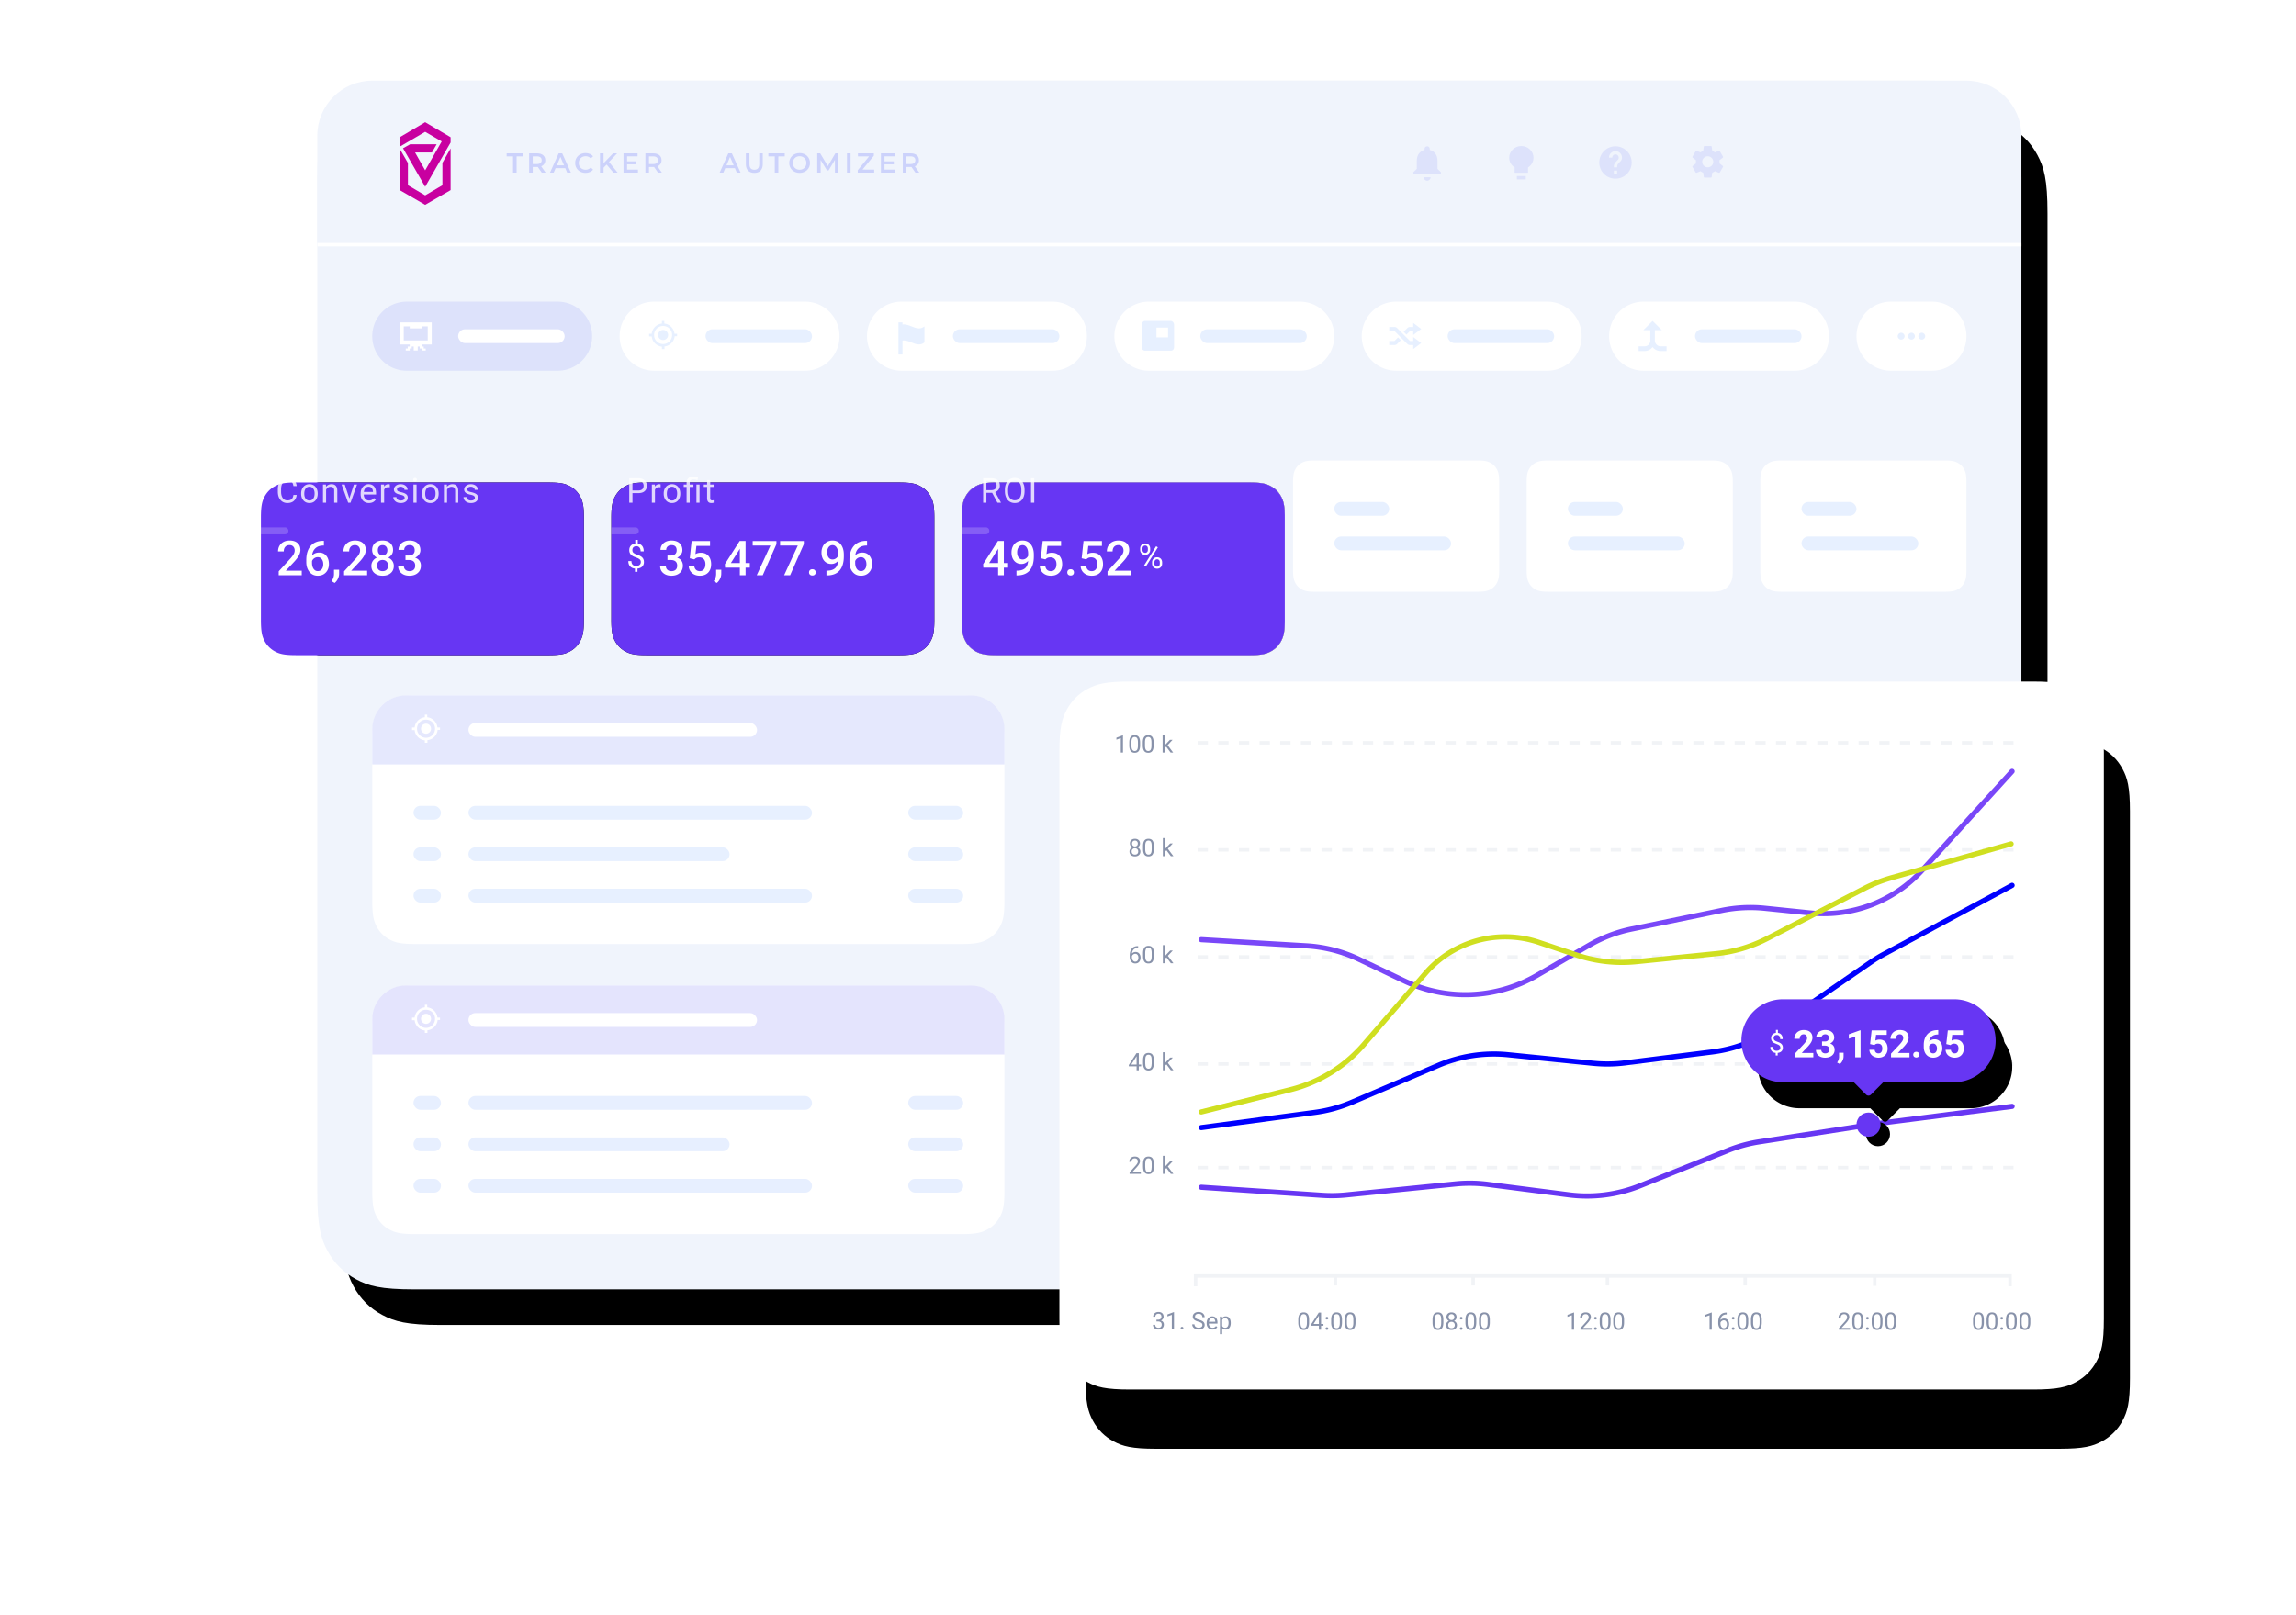<svg width="968" height="681" viewBox="0 0 968 681" xmlns="http://www.w3.org/2000/svg" xmlns:xlink="http://www.w3.org/1999/xlink">
    <defs>
        <filter x="-9.7%" y="-12.9%" width="122.5%" height="131.8%" filterUnits="objectBoundingBox" id="gjzvm1ag6b">
            <feOffset dx="11" dy="15" in="SourceAlpha" result="shadowOffsetOuter1"/>
            <feGaussianBlur stdDeviation="24.5" in="shadowOffsetOuter1" result="shadowBlurOuter1"/>
            <feColorMatrix values="0 0 0 0 0.22 0 0 0 0 0 0 0 0 0 0.82 0 0 0 0.1 0" in="shadowBlurOuter1"/>
        </filter>
        <filter x="-43.7%" y="-72.1%" width="203.6%" height="293.6%" filterUnits="objectBoundingBox" id="qayw312fcf">
            <feMorphology radius="3.5" in="SourceAlpha" result="shadowSpreadOuter1"/>
            <feOffset dx="11" dy="18" in="shadowSpreadOuter1" result="shadowOffsetOuter1"/>
            <feGaussianBlur stdDeviation="24" in="shadowOffsetOuter1" result="shadowBlurOuter1"/>
            <feColorMatrix values="0 0 0 0 0 0 0 0 0 0.289 0 0 0 0 1 0 0 0 0.16 0" in="shadowBlurOuter1"/>
        </filter>
        <filter x="-43.7%" y="-72.1%" width="203.6%" height="293.6%" filterUnits="objectBoundingBox" id="jx8xxfiqdh">
            <feMorphology radius="3.5" in="SourceAlpha" result="shadowSpreadOuter1"/>
            <feOffset dx="11" dy="18" in="shadowSpreadOuter1" result="shadowOffsetOuter1"/>
            <feGaussianBlur stdDeviation="24" in="shadowOffsetOuter1" result="shadowBlurOuter1"/>
            <feColorMatrix values="0 0 0 0 0.482 0 0 0 0 0 0 0 0 0 1 0 0 0 0.16 0" in="shadowBlurOuter1"/>
        </filter>
        <filter x="-43.7%" y="-72.1%" width="203.6%" height="293.6%" filterUnits="objectBoundingBox" id="xt6q079yfj">
            <feMorphology radius="3.5" in="SourceAlpha" result="shadowSpreadOuter1"/>
            <feOffset dx="11" dy="18" in="shadowSpreadOuter1" result="shadowOffsetOuter1"/>
            <feGaussianBlur stdDeviation="24" in="shadowOffsetOuter1" result="shadowBlurOuter1"/>
            <feColorMatrix values="0 0 0 0 0.836 0 0 0 0 0.003 0 0 0 0 1 0 0 0 0.16 0" in="shadowBlurOuter1"/>
        </filter>
        <filter x="-31%" y="-184%" width="162.1%" height="468%" filterUnits="objectBoundingBox" id="iywvbe94sl">
            <feOffset dx="11" dy="18" in="SourceAlpha" result="shadowOffsetOuter1"/>
            <feGaussianBlur stdDeviation="26" in="shadowOffsetOuter1" result="shadowBlurOuter1"/>
            <feColorMatrix values="0 0 0 0 0.404 0 0 0 0 0.212 0 0 0 0 0.953 0 0 0 0.16 0" in="shadowBlurOuter1" result="shadowMatrixOuter1"/>
            <feMerge>
                <feMergeNode in="shadowMatrixOuter1"/>
                <feMergeNode in="SourceGraphic"/>
            </feMerge>
        </filter>
        <filter x="-24.2%" y="-31%" width="153.4%" height="178.7%" filterUnits="objectBoundingBox" id="728qyhxaco">
            <feOffset dx="11" dy="25" in="SourceAlpha" result="shadowOffsetOuter1"/>
            <feGaussianBlur stdDeviation="35" in="shadowOffsetOuter1" result="shadowBlurOuter1"/>
            <feColorMatrix values="0 0 0 0 0.22 0 0 0 0 0 0 0 0 0 0.82 0 0 0 0.12 0" in="shadowBlurOuter1"/>
        </filter>
        <filter x="-36.4%" y="-86.1%" width="185.8%" height="326.4%" filterUnits="objectBoundingBox" id="s3gde33q4p">
            <feMorphology radius="3.5" in="SourceAlpha" result="shadowSpreadOuter1"/>
            <feOffset dx="7" dy="11" in="shadowSpreadOuter1" result="shadowOffsetOuter1"/>
            <feGaussianBlur stdDeviation="17" in="shadowOffsetOuter1" result="shadowBlurOuter1"/>
            <feColorMatrix values="0 0 0 0 0 0 0 0 0 0.303 0 0 0 0 1 0 0 0 0.08 0" in="shadowBlurOuter1"/>
        </filter>
        <filter x="-35.9%" y="-94.8%" width="179.3%" height="309.2%" filterUnits="objectBoundingBox" id="c4jh2xegyr">
            <feOffset dx="4" dy="4" in="SourceAlpha" result="shadowOffsetOuter1"/>
            <feGaussianBlur stdDeviation="13.5" in="shadowOffsetOuter1" result="shadowBlurOuter1"/>
            <feColorMatrix values="0 0 0 0 0.033 0 0 0 0 0 0 0 0 0 0.2 0 0 0 0.16 0" in="shadowBlurOuter1"/>
        </filter>
        <filter x="-379.7%" y="-377.6%" width="938.3%" height="933.7%" filterUnits="objectBoundingBox" id="4nj0xslzbt">
            <feOffset dx="4" dy="4" in="SourceAlpha" result="shadowOffsetOuter1"/>
            <feGaussianBlur stdDeviation="13.5" in="shadowOffsetOuter1" result="shadowBlurOuter1"/>
            <feColorMatrix values="0 0 0 0 0.033 0 0 0 0 0 0 0 0 0 0.2 0 0 0 0.16 0" in="shadowBlurOuter1"/>
        </filter>
        <path d="M40.937 0h636.597c14.234 0 19.396 1.482 24.6 4.265 5.204 2.783 9.288 6.867 12.071 12.071 2.783 5.204 4.266 10.366 4.266 24.6v427.89c0 14.234-1.483 19.396-4.266 24.6-2.783 5.204-6.867 9.288-12.07 12.071-5.205 2.783-10.367 4.266-24.601 4.266H40.937c-14.235 0-19.397-1.483-24.6-4.266-5.205-2.783-9.289-6.867-12.072-12.07C1.482 488.221 0 483.06 0 468.825V40.936c0-14.234 1.482-19.396 4.265-24.6 2.783-5.204 6.867-9.288 12.071-12.07C21.54 1.481 26.702 0 40.936 0z" id="a83cr2nvaa"/>
        <path id="ml4c2wdtnd" d="M0 0h473.669v206.818H0z"/>
        <path d="M275.621 37.868h106.39c5.176 0 7.053.539 8.946 1.551a10.551 10.551 0 0 1 4.39 4.39c1.011 1.892 1.55 3.769 1.55 8.945v43.051c0 5.176-.539 7.053-1.55 8.946a10.551 10.551 0 0 1-4.39 4.39c-1.893 1.011-3.77 1.55-8.946 1.55H275.62c-5.176 0-7.053-.539-8.945-1.55a10.551 10.551 0 0 1-4.39-4.39c-1.012-1.893-1.55-3.77-1.55-8.946v-43.05c0-5.177.538-7.054 1.55-8.946a10.551 10.551 0 0 1 4.39-4.39c1.892-1.012 3.77-1.55 8.945-1.55z" id="qtck4ob39g"/>
        <path d="M127.871 37.868h106.39c5.176 0 7.053.539 8.946 1.551a10.551 10.551 0 0 1 4.39 4.39c1.011 1.892 1.55 3.769 1.55 8.945v43.051c0 5.176-.539 7.053-1.55 8.946a10.551 10.551 0 0 1-4.39 4.39c-1.893 1.011-3.77 1.55-8.946 1.55H127.87c-5.176 0-7.053-.539-8.945-1.55a10.551 10.551 0 0 1-4.39-4.39c-1.012-1.893-1.55-3.77-1.55-8.946v-43.05c0-5.177.538-7.054 1.55-8.946a10.551 10.551 0 0 1 4.39-4.39c1.892-1.012 3.77-1.55 8.945-1.55z" id="gllgrzhmmi"/>
        <path d="M-19.879 37.868h106.39c5.176 0 7.053.539 8.946 1.551a10.551 10.551 0 0 1 4.39 4.39c1.011 1.892 1.55 3.769 1.55 8.945v43.051c0 5.176-.539 7.053-1.55 8.946a10.551 10.551 0 0 1-4.39 4.39c-1.893 1.011-3.77 1.55-8.946 1.55H-19.88c-5.176 0-7.053-.539-8.945-1.55a10.551 10.551 0 0 1-4.39-4.39c-1.012-1.893-1.55-3.77-1.55-8.946v-43.05c0-5.177.538-7.054 1.55-8.946a10.551 10.551 0 0 1 4.39-4.39c1.892-1.012 3.77-1.55 8.945-1.55z" id="429cigbu8k"/>
        <path d="M310.386 0h106.39c5.176 0 7.053.539 8.945 1.551a10.551 10.551 0 0 1 4.39 4.39c1.012 1.892 1.55 3.769 1.55 8.945v43.051c0 5.176-.538 7.053-1.55 8.946a10.551 10.551 0 0 1-4.39 4.39c-1.892 1.011-3.77 1.55-8.945 1.55h-106.39c-5.176 0-7.053-.539-8.945-1.55a10.551 10.551 0 0 1-4.39-4.39c-1.012-1.893-1.551-3.77-1.551-8.946v-43.05c0-5.177.539-7.054 1.551-8.946a10.551 10.551 0 0 1 4.39-4.39C303.333.539 305.21 0 310.386 0z" id="r7jhw87jnm"/>
        <path d="M29.772 0h380.809c10.352 0 14.106 1.078 17.89 3.102 3.786 2.024 6.756 4.994 8.78 8.779 2.024 3.785 3.102 7.539 3.102 17.891v239.031c0 10.352-1.078 14.106-3.102 17.891-2.024 3.785-4.994 6.755-8.78 8.78-3.784 2.023-7.538 3.101-17.89 3.101H29.772c-10.352 0-14.106-1.078-17.891-3.102-3.785-2.024-6.755-4.994-8.779-8.779S0 279.155 0 268.803V29.773C0 19.42 1.078 15.665 3.102 11.88s4.994-6.755 8.779-8.779S19.42 0 29.772 0z" id="fefdus80bn"/>
        <path d="M89.714 0c9.652 0 17.477 7.825 17.477 17.478 0 9.652-7.825 17.477-17.477 17.477H59.843l-5.218 5.248a1.452 1.452 0 0 1-2.059 0l-5.219-5.248h-29.87C7.826 34.955 0 27.13 0 17.478 0 7.825 7.825 0 17.478 0h72.236z" id="g8771oivrq"/>
        <path d="M89.714 0c9.652 0 17.477 7.825 17.477 17.478 0 9.652-7.825 17.477-17.477 17.477H59.843l-5.218 5.248a1.452 1.452 0 0 1-2.059 0l-5.219-5.248h-29.87C7.826 34.955 0 27.13 0 17.478 0 7.825 7.825 0 17.478 0h72.236z" id="8sz2r2pmgs"/>
        <ellipse id="7wlhmu9xnu" cx="341.129" cy="186.864" rx="5.07" ry="5.098"/>
    </defs>
    <g fill="none" fill-rule="evenodd">
        <g transform="translate(133.765 34)">
            <mask id="awxh8tbhkc" fill="#fff">
                <use xlink:href="#a83cr2nvaa"/>
            </mask>
            <use fill="#000" filter="url(#gjzvm1ag6b)" xlink:href="#a83cr2nvaa"/>
            <use fill="#F0F4FC" xlink:href="#a83cr2nvaa"/>
        </g>
        <g transform="translate(156.941 127.214)">
            <path d="M118.859 0h63.576c2.694 0 5.21.72 7.368 1.98a14.527 14.527 0 0 1 5.217 5.217 14.559 14.559 0 0 1 1.98 7.368c0 2.693-.72 5.21-1.98 7.367a14.527 14.527 0 0 1-5.217 5.217 14.559 14.559 0 0 1-7.368 1.98H118.86c-2.694 0-5.21-.72-7.368-1.98a14.527 14.527 0 0 1-5.217-5.217 14.559 14.559 0 0 1-1.98-7.367c0-2.694.72-5.21 1.98-7.368a14.527 14.527 0 0 1 5.217-5.217A14.559 14.559 0 0 1 118.86 0zM223.153 0h63.576c2.694 0 5.21.72 7.368 1.98a14.527 14.527 0 0 1 5.217 5.217 14.559 14.559 0 0 1 1.98 7.368c0 2.693-.72 5.21-1.98 7.367a14.527 14.527 0 0 1-5.217 5.217 14.559 14.559 0 0 1-7.368 1.98h-63.576c-2.694 0-5.21-.72-7.368-1.98a14.527 14.527 0 0 1-5.216-5.217 14.559 14.559 0 0 1-1.98-7.367c0-2.694.72-5.21 1.98-7.368a14.527 14.527 0 0 1 5.216-5.217A14.559 14.559 0 0 1 223.153 0zM327.447 0h63.577c2.693 0 5.21.72 7.367 1.98a14.527 14.527 0 0 1 5.217 5.217 14.559 14.559 0 0 1 1.98 7.368c0 2.693-.72 5.21-1.98 7.367a14.527 14.527 0 0 1-5.217 5.217 14.559 14.559 0 0 1-7.367 1.98h-63.577c-2.694 0-5.21-.72-7.367-1.98a14.527 14.527 0 0 1-5.217-5.217 14.559 14.559 0 0 1-1.98-7.367c0-2.694.72-5.21 1.98-7.368a14.527 14.527 0 0 1 5.217-5.217A14.559 14.559 0 0 1 327.447 0zM431.741 0h63.577c2.693 0 5.21.72 7.367 1.98a14.527 14.527 0 0 1 5.217 5.217 14.559 14.559 0 0 1 1.98 7.368c0 2.693-.72 5.21-1.98 7.367a14.527 14.527 0 0 1-5.217 5.217 14.559 14.559 0 0 1-7.367 1.98H431.74c-2.693 0-5.21-.72-7.367-1.98a14.527 14.527 0 0 1-5.217-5.217 14.559 14.559 0 0 1-1.98-7.367c0-2.694.72-5.21 1.98-7.368a14.527 14.527 0 0 1 5.217-5.217A14.559 14.559 0 0 1 431.74 0zM536.035 0h63.577c2.693 0 5.21.72 7.367 1.98a14.527 14.527 0 0 1 5.217 5.217 14.559 14.559 0 0 1 1.98 7.368c0 2.693-.72 5.21-1.98 7.367a14.527 14.527 0 0 1-5.217 5.217 14.559 14.559 0 0 1-7.367 1.98h-63.577c-2.693 0-5.21-.72-7.367-1.98a14.527 14.527 0 0 1-5.217-5.217 14.559 14.559 0 0 1-1.98-7.367c0-2.694.72-5.21 1.98-7.368a14.527 14.527 0 0 1 5.217-5.217A14.559 14.559 0 0 1 536.035 0zM640.33 0h17.223c2.694 0 5.21.72 7.367 1.98a14.527 14.527 0 0 1 5.217 5.217 14.559 14.559 0 0 1 1.98 7.368c0 2.693-.72 5.21-1.98 7.367a14.527 14.527 0 0 1-5.217 5.217 14.559 14.559 0 0 1-7.367 1.98h-17.224c-2.693 0-5.21-.72-7.367-1.98a14.527 14.527 0 0 1-5.217-5.217 14.559 14.559 0 0 1-1.98-7.367c0-2.694.72-5.21 1.98-7.368a14.527 14.527 0 0 1 5.217-5.217A14.559 14.559 0 0 1 640.329 0z" fill="#FFF"/>
            <path d="M324.47 7.282h13.472v13.545H324.47z"/>
            <path d="M330.625 15.08h4.89v-4.154h-4.89v4.154zm6.07-6.951h-10.96c-.674 0-1.264.678-1.264 1.44v9.749c0 .763.59 1.356 1.264 1.356h11.044c.674 0 1.264-.593 1.264-1.356V9.57c-.084-.763-.674-1.441-1.349-1.441zM651.838 14.565c0 .804.649 1.456 1.449 1.456s1.448-.652 1.448-1.456c0-.805-.648-1.457-1.448-1.457-.8 0-1.449.652-1.449 1.457zm-1.448 0c0-.805-.649-1.457-1.449-1.457s-1.448.652-1.448 1.457c0 .804.648 1.456 1.448 1.456.8 0 1.449-.652 1.449-1.456zm-4.346 0c0-.805-.648-1.457-1.448-1.457-.8 0-1.449.652-1.449 1.457 0 .804.649 1.456 1.449 1.456s1.448-.652 1.448-1.456z" fill="#E7F0FF"/>
            <path d="M14.565 0H78.14c2.694 0 5.21.72 7.368 1.98a14.527 14.527 0 0 1 5.217 5.217 14.559 14.559 0 0 1 1.98 7.368c0 2.693-.72 5.21-1.98 7.367a14.527 14.527 0 0 1-5.217 5.217 14.559 14.559 0 0 1-7.368 1.98H14.565c-2.694 0-5.21-.72-7.368-1.98a14.527 14.527 0 0 1-5.217-5.217A14.559 14.559 0 0 1 0 14.565c0-2.694.72-5.21 1.98-7.368A14.527 14.527 0 0 1 7.197 1.98 14.559 14.559 0 0 1 14.565 0z" fill="#DDE2FB"/>
            <path d="M20.018 19.758v-.848h-.843v1.696H17.49V18.91h-.843v.848h-.843v.848h-1.686v-.848h.843v-.848h.843v-.847h-4.215V8.739h13.489v9.324H20.86v.847h.843v.848h.844v.848H20.86v-.848h-.843zm-4.215-9.324h-2.529v5.934h10.117v-5.934h-2.53v.848h-5.058v-.848z" fill="#FFF"/>
            <rect fill="#FFF" x="36.213" y="11.652" width="44.904" height="5.826" rx="2.903"/>
            <rect fill="#E7F0FF" x="140.507" y="11.652" width="44.904" height="5.826" rx="2.903"/>
            <rect fill="#E7F0FF" x="244.801" y="11.652" width="44.904" height="5.826" rx="2.903"/>
            <rect fill="#E7F0FF" x="349.096" y="11.652" width="44.904" height="5.826" rx="2.903"/>
            <rect fill="#E7F0FF" x="453.39" y="11.652" width="44.904" height="5.826" rx="2.903"/>
            <rect fill="#E7F0FF" x="557.684" y="11.652" width="44.904" height="5.826" rx="2.903"/>
            <path d="M115.882 7.282h13.471v13.545h-13.47z"/>
            <path d="M122.625 11.943c1.165 0 2.108.949 2.108 2.12 0 1.17-.943 2.118-2.108 2.118a2.113 2.113 0 0 1-2.107-2.119c0-1.17.943-2.119 2.107-2.119m0 5.934a3.788 3.788 0 0 1-3.793-3.815 3.788 3.788 0 0 1 3.793-3.814 3.788 3.788 0 0 1 3.794 3.814 3.788 3.788 0 0 1-3.794 3.815zm4.806-4.323a4.857 4.857 0 0 0-4.3-4.323V8.129h-1.011V9.23a4.857 4.857 0 0 0-4.3 4.323h-1.096v1.102h1.096a4.857 4.857 0 0 0 4.3 4.323v1.017h1.096v-1.102a4.857 4.857 0 0 0 4.299-4.323h1.012v-1.017h-1.096z" fill="#E7F0FF"/>
            <g>
                <path d="M220.176 8.739h13.472v13.545h-13.472z"/>
                <path d="M223.557 9.67v-.931h-1.697v13.545h1.697v-5.842c.17-.084.425-.084.594-.084 2.121 0 4.243 1.693 6.364 1.693.763 0 1.527-.254 2.29-.847v-6.772c-.763.592-1.527.846-2.29.846-2.037 0-4.243-1.693-6.364-1.693-.17 0-.424 0-.594.085z" fill="#E7F0FF"/>
            </g>
            <g>
                <path d="M428.765 7.282h13.47v13.545h-13.47z"/>
                <path d="M430.957 10.67c.421 0 .843.17 1.18.51l5.395 5.424h1.349V14.91l3.372 2.543-3.372 2.543v-1.696h-1.349a1.66 1.66 0 0 1-1.18-.508l-5.395-5.425h-2.192v-1.695zm1.517 4.408 1.18 1.187-1.517 1.526a1.66 1.66 0 0 1-1.18.508h-2.192v-1.695h2.192l1.517-1.526zm6.407-6.103 3.372 2.543-3.372 2.543v-1.695h-1.349l-1.517 1.526-1.18-1.187 1.517-1.526a1.66 1.66 0 0 1 1.18-.508h1.35V8.975z" fill="#E7F0FF"/>
            </g>
            <g>
                <path d="M533.059 7.282h13.47v13.545h-13.47z"/>
                <path d="M536.37 18.843h-2.47v1.984h2.47a4.346 4.346 0 0 0 3.424-1.666 4.345 4.345 0 0 0 3.425 1.666h2.469v-1.984h-2.469a2.477 2.477 0 0 1-2.469-2.46v-4.365h2.947l-3.903-3.89-3.902 3.89h2.947v4.365c0 1.428-1.115 2.46-2.47 2.46" fill="#E7F0FF"/>
            </g>
        </g>
        <g transform="translate(545.147 194.211)">
            <path d="M9.306 0h68.3c3.236 0 4.41.337 5.592.97a6.596 6.596 0 0 1 2.744 2.744c.633 1.182.97 2.356.97 5.592V46.04c0 3.236-.337 4.41-.97 5.592a6.596 6.596 0 0 1-2.744 2.744c-1.183.633-2.356.97-5.592.97h-68.3c-3.236 0-4.41-.337-5.592-.97A6.596 6.596 0 0 1 .97 51.632C.337 50.45 0 49.276 0 46.04V9.306c0-3.236.337-4.41.97-5.592A6.596 6.596 0 0 1 3.714.97C4.896.337 6.07 0 9.306 0z" fill="#FFF"/>
            <rect fill="#E7F0FF" x="17.382" y="17.478" width="23.176" height="5.826" rx="2.903"/>
            <rect fill="#E7F0FF" x="17.382" y="32.042" width="49.25" height="5.826" rx="2.903"/>
        </g>
        <g transform="translate(643.647 194.211)">
            <path d="M9.306 0h68.3c3.236 0 4.41.337 5.592.97a6.596 6.596 0 0 1 2.744 2.744c.633 1.182.97 2.356.97 5.592V46.04c0 3.236-.337 4.41-.97 5.592a6.596 6.596 0 0 1-2.744 2.744c-1.183.633-2.356.97-5.592.97h-68.3c-3.236 0-4.41-.337-5.592-.97A6.596 6.596 0 0 1 .97 51.632C.337 50.45 0 49.276 0 46.04V9.306c0-3.236.337-4.41.97-5.592A6.596 6.596 0 0 1 3.714.97C4.896.337 6.07 0 9.306 0z" fill="#FFF"/>
            <rect fill="#E7F0FF" x="17.382" y="17.478" width="23.176" height="5.826" rx="2.903"/>
            <rect fill="#E7F0FF" x="17.382" y="32.042" width="49.25" height="5.826" rx="2.903"/>
        </g>
        <g transform="translate(742.147 194.211)">
            <path d="M9.306 0h68.3c3.236 0 4.41.337 5.592.97a6.596 6.596 0 0 1 2.744 2.744c.633 1.182.97 2.356.97 5.592V46.04c0 3.236-.337 4.41-.97 5.592a6.596 6.596 0 0 1-2.744 2.744c-1.183.633-2.356.97-5.592.97h-68.3c-3.236 0-4.41-.337-5.592-.97A6.596 6.596 0 0 1 .97 51.632C.337 50.45 0 49.276 0 46.04V9.306c0-3.236.337-4.41.97-5.592A6.596 6.596 0 0 1 3.714.97C4.896.337 6.07 0 9.306 0z" fill="#FFF"/>
            <rect fill="#E7F0FF" x="17.382" y="17.478" width="23.176" height="5.826" rx="2.903"/>
            <rect fill="#E7F0FF" x="17.382" y="32.042" width="49.25" height="5.826" rx="2.903"/>
        </g>
        <path d="M156.989 34h672.022c12.826 0 23.224 10.398 23.224 23.224v46.686h-718.47V57.224c0-12.826 10.398-23.224 23.224-23.224z" fill="#F0F4FC"/>
        <g fill="#CCD2FB" fill-rule="nonzero">
            <path d="M216.3 72.794h1.509v-6.852h2.694v-1.277h-6.898v1.277h2.694zM230.036 72.794l-1.87-2.671c1.104-.43 1.731-1.336 1.731-2.567 0-1.8-1.324-2.891-3.46-2.891h-3.345v8.129h1.51v-2.37h1.835c.104 0 .209 0 .313-.011l1.66 2.38h1.626zm-1.66-5.238c0 1.022-.685 1.626-2.009 1.626h-1.765v-3.24h1.765c1.324 0 2.009.593 2.009 1.614zM239.117 72.794h1.58l-3.67-8.129h-1.486l-3.658 8.129h1.556l.801-1.882h4.064l.813 1.882zm-4.366-3.066 1.521-3.553 1.533 3.553h-3.054zM246.828 72.91c1.335 0 2.473-.476 3.228-1.359l-.976-.929c-.592.65-1.323.964-2.171.964-1.684 0-2.903-1.185-2.903-2.857 0-1.672 1.22-2.856 2.903-2.856.848 0 1.58.313 2.171.952l.976-.917c-.755-.883-1.893-1.36-3.217-1.36-2.496 0-4.354 1.754-4.354 4.181s1.858 4.18 4.343 4.18zM258.626 72.794h1.765l-3.623-4.494 3.414-3.635h-1.696l-4.018 4.169v-4.169h-1.51v8.129h1.51v-2.08l1.29-1.323zM264.385 71.528v-2.241h3.925v-1.243h-3.925v-2.113h4.424v-1.266h-5.933v8.129h6.096v-1.266zM279.051 72.794l-1.87-2.671c1.104-.43 1.731-1.336 1.731-2.567 0-1.8-1.324-2.891-3.46-2.891h-3.345v8.129h1.51v-2.37h1.835c.104 0 .209 0 .313-.011l1.66 2.38h1.626zm-1.66-5.238c0 1.022-.685 1.626-2.009 1.626h-1.765v-3.24h1.765c1.324 0 2.009.593 2.009 1.614z"/>
        </g>
        <g fill="#CCD2FB" fill-rule="nonzero">
            <path d="M310.647 72.794h1.58l-3.67-8.129h-1.487l-3.657 8.129h1.556l.8-1.882h4.065l.813 1.882zm-4.366-3.066 1.52-3.553 1.534 3.553h-3.054zM318.032 72.91c2.218 0 3.554-1.29 3.554-3.658v-4.587h-1.487v4.529c0 1.672-.743 2.392-2.055 2.392-1.312 0-2.067-.72-2.067-2.392v-4.529h-1.51v4.587c0 2.369 1.336 3.658 3.565 3.658zM326.648 72.794h1.51v-6.852h2.694v-1.277h-6.898v1.277h2.694zM337.123 72.91c2.52 0 4.377-1.765 4.377-4.18 0-2.416-1.858-4.181-4.377-4.181-2.52 0-4.378 1.777-4.378 4.18 0 2.404 1.858 4.18 4.378 4.18zm0-1.324c-1.638 0-2.857-1.196-2.857-2.857 0-1.66 1.22-2.856 2.857-2.856 1.637 0 2.856 1.196 2.856 2.856s-1.22 2.857-2.856 2.857zM353.45 72.794l-.012-8.129h-1.243l-3.17 5.388-3.228-5.388h-1.243v8.129h1.44v-5.319l2.671 4.39h.674l2.67-4.46.012 5.389zM357.096 72.794h1.51v-8.129h-1.51zM363.633 71.516l4.784-5.84v-1.011h-6.7v1.277h4.703l-4.784 5.841v1.01h6.932v-1.277zM372.911 71.528v-2.241h3.925v-1.243h-3.925v-2.113h4.425v-1.266h-5.934v8.129h6.096v-1.266zM387.577 72.794l-1.87-2.671c1.104-.43 1.731-1.336 1.731-2.567 0-1.8-1.324-2.891-3.46-2.891h-3.345v8.129h1.51v-2.37h1.835c.104 0 .209 0 .313-.011l1.66 2.38h1.626zm-1.66-5.238c0 1.022-.685 1.626-2.009 1.626h-1.765v-3.24h1.765c1.324 0 2.009.593 2.009 1.614z"/>
        </g>
        <path opacity=".5" d="M672.812 60.249h15.967v15.966h-15.967z"/>
        <path d="M681.094 61.7c-3.77 0-6.83 3.06-6.83 6.83 0 3.771 3.06 6.832 6.83 6.832s6.83-3.06 6.83-6.831c0-3.77-3.06-6.83-6.83-6.83zm.683 11.612h-1.366v-1.366h1.366v1.366zm1.414-5.293-.615.628c-.491.499-.799.908-.799 1.933h-1.366v-.341c0-.752.307-1.435.8-1.934l.846-.86c.253-.246.403-.588.403-.963a1.37 1.37 0 0 0-1.366-1.366 1.37 1.37 0 0 0-1.366 1.366h-1.366a2.732 2.732 0 1 1 5.464 0c0 .6-.245 1.147-.635 1.537z" fill="#DDE2FB"/>
        <path d="M633.62 60.248h14.637v14.636h-14.636z" opacity=".5"/>
        <path d="M639.522 75.662v-1.41h3.757v1.41h-3.757zm7.005-9.153c0 1.72-.917 3.234-2.305 4.117v2.223h-5.635v-2.223c-1.39-.883-2.305-2.396-2.305-4.117 0-2.723 2.293-4.93 5.123-4.93s5.122 2.207 5.122 4.93z" fill="#DDE2FB"/>
        <g>
            <path d="M594.43 60.249h15.967v15.966H594.43z" opacity=".5"/>
            <path d="M601.687 76.215c.799 0 1.452-.653 1.452-1.451h-2.903c0 .798.646 1.451 1.451 1.451zM606.042 71.201v-3.519c0-2.16-1.19-3.969-3.266-4.448v-.478c0-.584-.486-1.056-1.089-1.056-.602 0-1.088.472-1.088 1.056v.478c-2.083.479-3.266 2.28-3.266 4.448v3.519l-1.452 1.408v.703h11.613v-.703l-1.452-1.408z" fill="#DDE2FB"/>
        </g>
        <g>
            <path d="M712.003 60.249h15.967v15.966h-15.967z"/>
            <path d="M724.93 68.884c.026-.213.046-.426.046-.652 0-.226-.02-.44-.047-.652l1.404-1.098c.127-.1.16-.28.08-.425l-1.33-2.302c-.08-.147-.26-.2-.406-.147l-1.657.666a4.86 4.86 0 0 0-1.124-.652l-.253-1.763a.324.324 0 0 0-.326-.28h-2.661a.324.324 0 0 0-.326.28l-.253 1.763a5.111 5.111 0 0 0-1.124.652l-1.657-.666a.325.325 0 0 0-.406.147l-1.33 2.302a.328.328 0 0 0 .08.425l1.403 1.098a5.276 5.276 0 0 0-.046.652c0 .22.02.44.046.652l-1.403 1.098c-.127.1-.16.28-.08.425l1.33 2.302c.08.147.26.2.406.147l1.657-.666a4.86 4.86 0 0 0 1.124.652l.253 1.763c.02.16.16.28.326.28h2.66c.167 0 .307-.12.327-.28l.253-1.763a5.111 5.111 0 0 0 1.124-.652l1.657.666c.153.06.326 0 .405-.147l1.331-2.302a.336.336 0 0 0-.08-.425l-1.404-1.098zm-4.944 1.676a2.331 2.331 0 0 1-2.328-2.328 2.331 2.331 0 0 1 2.328-2.328 2.331 2.331 0 0 1 2.329 2.328 2.331 2.331 0 0 1-2.329 2.328z" fill="#DDE2FB"/>
        </g>
        <g fill="#C800A0" fill-rule="nonzero">
            <path d="M186.524 68.66v9.452l-7.271 4.284-7.272-4.284v-9.378l-3.452-5.982V80.18l10.724 6.203 10.723-6.203V62.604z"/>
            <path d="m179.253 51.527-10.724 6.35v3.989l10.724-6.278 6.977 4.062-6.977 12.185-4.26-7.532h7.124l1.983-3.471h-11.164l-3.011 1.698 9.328 16.247 10.723-18.684v-2.215z"/>
        </g>
        <path fill="#FFF" d="M133.765 102.454h718.47v1.456h-718.47z"/>
        <g transform="translate(156.941 293.25)">
            <path d="M18.28 0H248.25c6.356 0 8.661.662 10.985 1.905a12.957 12.957 0 0 1 5.39 5.39c1.244 2.324 1.905 4.629 1.905 10.986v68.304c0 6.356-.661 8.661-1.904 10.985a12.957 12.957 0 0 1-5.39 5.39c-2.325 1.244-4.63 1.905-10.986 1.905H18.28c-6.357 0-8.662-.661-10.986-1.904a12.957 12.957 0 0 1-5.39-5.39C.662 95.245 0 92.94 0 86.584V18.28c0-6.357.662-8.662 1.905-10.986a12.957 12.957 0 0 1 5.39-5.39C9.62.662 11.924 0 18.281 0z" fill="#FFF"/>
            <g transform="translate(17.382 46.607)" fill="#E7F0FF">
                <rect x="23.176" width="144.853" height="5.826" rx="2.903"/>
                <rect x="208.588" width="23.176" height="5.826" rx="2.903"/>
                <rect width="11.588" height="5.826" rx="2.903"/>
                <rect x="23.176" y="17.478" width="110.088" height="5.826" rx="2.903"/>
                <rect x="208.588" y="17.478" width="23.176" height="5.826" rx="2.903"/>
                <rect y="17.478" width="11.588" height="5.826" rx="2.903"/>
                <rect x="23.176" y="34.955" width="144.853" height="5.826" rx="2.903"/>
                <rect x="208.588" y="34.955" width="23.176" height="5.826" rx="2.903"/>
                <rect y="34.955" width="11.588" height="5.826" rx="2.903"/>
            </g>
            <path d="M14.26 0h238.01c7.875 0 14.26 6.384 14.26 14.26v14.87H0V14.26C0 6.384 6.384 0 14.26 0z" fill="#E5E8FD"/>
            <rect fill="#FFF" x="40.559" y="11.652" width="121.676" height="5.826" rx="2.903"/>
            <path d="M15.934 7.282h13.471v13.545H15.934z"/>
            <path d="M22.677 11.943c1.164 0 2.107.949 2.107 2.12 0 1.17-.943 2.118-2.107 2.118a2.113 2.113 0 0 1-2.108-2.119c0-1.17.944-2.119 2.108-2.119m0 5.934a3.788 3.788 0 0 1-3.794-3.815 3.788 3.788 0 0 1 3.794-3.814 3.788 3.788 0 0 1 3.794 3.814 3.788 3.788 0 0 1-3.794 3.815zm4.805-4.323a4.857 4.857 0 0 0-4.3-4.323V8.129h-1.01V9.23a4.857 4.857 0 0 0-4.3 4.323h-1.096v1.102h1.096a4.857 4.857 0 0 0 4.3 4.323v1.017h1.095v-1.102a4.857 4.857 0 0 0 4.3-4.323h1.011v-1.017h-1.096z" fill="#FFF"/>
        </g>
        <g transform="translate(156.941 415.594)">
            <path d="M18.28 0H248.25c6.356 0 8.661.662 10.985 1.905a12.957 12.957 0 0 1 5.39 5.39c1.244 2.324 1.905 4.629 1.905 10.986v68.304c0 6.356-.661 8.661-1.904 10.985a12.957 12.957 0 0 1-5.39 5.39c-2.325 1.244-4.63 1.905-10.986 1.905H18.28c-6.357 0-8.662-.661-10.986-1.904a12.957 12.957 0 0 1-5.39-5.39C.662 95.245 0 92.94 0 86.584V18.28c0-6.357.662-8.662 1.905-10.986a12.957 12.957 0 0 1 5.39-5.39C9.62.662 11.924 0 18.281 0z" fill="#FFF"/>
            <g transform="translate(17.382 46.607)" fill="#E7EFFF">
                <rect x="23.176" width="144.853" height="5.826" rx="2.903"/>
                <rect x="208.588" width="23.176" height="5.826" rx="2.903"/>
                <rect width="11.588" height="5.826" rx="2.903"/>
                <rect x="23.176" y="17.478" width="110.088" height="5.826" rx="2.903"/>
                <rect x="208.588" y="17.478" width="23.176" height="5.826" rx="2.903"/>
                <rect y="17.478" width="11.588" height="5.826" rx="2.903"/>
                <rect x="23.176" y="34.955" width="144.853" height="5.826" rx="2.903"/>
                <rect x="208.588" y="34.955" width="23.176" height="5.826" rx="2.903"/>
                <rect y="34.955" width="11.588" height="5.826" rx="2.903"/>
            </g>
            <path d="M14.26 0h238.01c7.875 0 14.26 6.384 14.26 14.26v14.87H0V14.26C0 6.384 6.384 0 14.26 0z" fill="#E4E4FD"/>
            <rect fill="#FFF" x="40.559" y="11.652" width="121.676" height="5.826" rx="2.903"/>
            <path d="M15.934 7.282h13.471v13.545H15.934z"/>
            <path d="M22.677 11.943c1.164 0 2.107.949 2.107 2.12 0 1.17-.943 2.118-2.107 2.118a2.113 2.113 0 0 1-2.108-2.119c0-1.17.944-2.119 2.108-2.119m0 5.934a3.788 3.788 0 0 1-3.794-3.815 3.788 3.788 0 0 1 3.794-3.814 3.788 3.788 0 0 1 3.794 3.814 3.788 3.788 0 0 1-3.794 3.815zm4.805-4.323a4.857 4.857 0 0 0-4.3-4.323V8.129h-1.01V9.23a4.857 4.857 0 0 0-4.3 4.323h-1.096v1.102h1.096a4.857 4.857 0 0 0 4.3 4.323v1.017h1.095v-1.102a4.857 4.857 0 0 0 4.3-4.323h1.011v-1.017h-1.096z" fill="#FFF"/>
        </g>
        <g transform="translate(133.765 147.604)">
            <mask id="a0gyn6izue" fill="#fff">
                <use xlink:href="#ml4c2wdtnd"/>
            </mask>
            <g mask="url(#a0gyn6izue)" fill="#000">
                <use filter="url(#qayw312fcf)" xlink:href="#qtck4ob39g"/>
            </g>
            <g mask="url(#a0gyn6izue)" fill="#000">
                <use filter="url(#jx8xxfiqdh)" xlink:href="#gllgrzhmmi"/>
            </g>
            <g mask="url(#a0gyn6izue)" fill="#000">
                <use filter="url(#xt6q079yfj)" xlink:href="#429cigbu8k"/>
            </g>
        </g>
        <g>
            <g filter="url(#iywvbe94sl)" transform="translate(99 185.472)">
                <path d="M162.636 0h106.39c5.176 0 7.053.539 8.945 1.551a10.551 10.551 0 0 1 4.39 4.39c1.012 1.892 1.55 3.769 1.55 8.945v43.051c0 5.176-.538 7.053-1.55 8.946a10.551 10.551 0 0 1-4.39 4.39c-1.892 1.011-3.77 1.55-8.945 1.55h-106.39c-5.176 0-7.053-.539-8.945-1.55a10.551 10.551 0 0 1-4.39-4.39c-1.012-1.893-1.551-3.77-1.551-8.946v-43.05c0-5.177.539-7.054 1.551-8.946a10.551 10.551 0 0 1 4.39-4.39C155.583.539 157.46 0 162.636 0z" fill="#6736F3"/>
                <path d="M157.882 18.934H147.75v2.913h10.132a1.456 1.456 0 0 0 0-2.913z" fill-opacity=".2" fill="#FFF"/>
                <use fill="#FFF" xlink:href="#r7jhw87jnm"/>
                <use fill="#6736F3" xlink:href="#r7jhw87jnm"/>
                <path d="M305.632 18.934H295.5v2.913h10.132a1.456 1.456 0 0 0 0-2.913z" fill-opacity=".2" fill="#FFF"/>
                <path d="M14.886 0h106.39c5.176 0 7.053.539 8.945 1.551a10.551 10.551 0 0 1 4.39 4.39c1.012 1.892 1.55 3.769 1.55 8.945v43.051c0 5.176-.538 7.053-1.55 8.946a10.551 10.551 0 0 1-4.39 4.39c-1.892 1.011-3.77 1.55-8.945 1.55H14.886c-5.176 0-7.053-.539-8.945-1.55a10.551 10.551 0 0 1-4.39-4.39C.539 64.99 0 63.113 0 57.937v-43.05C0 9.71.539 7.832 1.551 5.94a10.551 10.551 0 0 1 4.39-4.39C7.833.539 9.71 0 14.886 0z" fill="#6736F3"/>
                <path d="M10.132 18.934H0v2.913h10.132a1.456 1.456 0 1 0 0-2.913z" fill-opacity=".2" fill="#FFF"/>
            </g>
            <g fill="#FFF" fill-rule="nonzero">
                <path d="M281.407 234.273h1.468c.741-.007 1.328-.198 1.762-.576.433-.377.65-.922.65-1.637 0-.688-.18-1.222-.541-1.602-.36-.38-.912-.57-1.652-.57-.649 0-1.181.186-1.598.56-.417.374-.625.861-.625 1.463h-2.411c0-.74.197-1.415.59-2.024.394-.608.943-1.083 1.647-1.424.705-.34 1.494-.51 2.367-.51 1.442 0 2.575.362 3.398 1.086.824.724 1.236 1.731 1.236 3.021 0 .649-.207 1.259-.62 1.831a3.89 3.89 0 0 1-1.603 1.295c.794.271 1.397.698 1.81 1.28.414.582.621 1.277.621 2.084 0 1.296-.445 2.328-1.335 3.095-.89.768-2.059 1.151-3.507 1.151-1.39 0-2.527-.37-3.414-1.11-.886-.742-1.33-1.727-1.33-2.958h2.412c0 .635.213 1.151.64 1.548.427.397 1 .595 1.722.595.747 0 1.336-.198 1.766-.595.43-.397.645-.972.645-1.726 0-.761-.225-1.347-.675-1.757-.45-.41-1.118-.615-2.004-.615h-1.42v-1.905zM290.813 235.434l.784-7.283h7.76v2.084H293.6l-.396 3.453c.668-.384 1.422-.576 2.262-.576 1.376 0 2.446.44 3.21 1.32.764.88 1.146 2.064 1.146 3.552 0 1.469-.423 2.638-1.27 3.508-.847.87-2.008 1.304-3.483 1.304-1.323 0-2.42-.375-3.29-1.126-.87-.75-1.34-1.741-1.413-2.972h2.332c.092.702.344 1.24.754 1.613.41.374.946.56 1.607.56.741 0 1.318-.264 1.732-.793.413-.53.62-1.25.62-2.163 0-.88-.228-1.576-.685-2.09-.456-.512-1.085-.768-1.885-.768-.437 0-.807.058-1.112.174-.304.115-.635.342-.992.68l-1.925-.477zM302.214 245.853l-1.3-.774c.384-.602.647-1.127.79-1.573.141-.447.216-.901.222-1.364v-1.876h2.173l-.01 1.737c-.006.7-.183 1.404-.53 2.108a5.238 5.238 0 0 1-1.345 1.742zM314.34 237.448h1.795v1.935h-1.795v3.215h-2.412v-3.215h-6.24l-.07-1.468 6.231-9.764h2.49v9.297zm-6.192 0h3.78v-6.033l-.178.318-3.602 5.715zM327.348 229.49l-5.775 13.108h-2.53l5.765-12.512h-7.472v-1.935h10.012zM338.898 229.49l-5.775 13.108h-2.53l5.765-12.512h-7.472v-1.935h10.012zM342.49 240.058c.45 0 .797.127 1.042.382.244.255.367.574.367.957 0 .377-.123.69-.367.938-.245.248-.593.372-1.042.372-.43 0-.771-.122-1.022-.367-.252-.245-.377-.559-.377-.943 0-.383.122-.702.367-.957.244-.255.588-.382 1.032-.382zM353.345 236.555c-.807.854-1.75 1.28-2.828 1.28-1.27 0-2.282-.445-3.036-1.334-.754-.89-1.132-2.06-1.132-3.508 0-.953.192-1.816.576-2.59a4.291 4.291 0 0 1 1.637-1.806c.708-.43 1.528-.645 2.461-.645 1.455 0 2.61.543 3.463 1.628.853 1.085 1.28 2.537 1.28 4.356v.674c0 2.607-.589 4.594-1.766 5.964-1.178 1.37-2.934 2.064-5.27 2.084h-.287v-1.995h.347c1.423-.02 2.514-.362 3.275-1.027.76-.665 1.187-1.692 1.28-3.08zm-2.322-.605c.483 0 .936-.139 1.36-.417.423-.278.75-.661.982-1.15v-.943c0-1.066-.219-1.922-.655-2.57-.437-.649-1.002-.973-1.697-.973-.695 0-1.249.286-1.662.858-.413.573-.62 1.295-.62 2.169 0 .906.208 1.637.625 2.192.417.556.972.834 1.667.834zM365.56 228.081v1.995h-.298c-1.35.02-2.428.39-3.235 1.111-.807.721-1.287 1.743-1.439 3.066.774-.813 1.763-1.22 2.967-1.22 1.277 0 2.284.45 3.022 1.35.737.899 1.106 2.06 1.106 3.482 0 1.468-.432 2.658-1.295 3.567-.863.91-1.996 1.364-3.398 1.364-1.443 0-2.612-.532-3.508-1.597-.896-1.065-1.345-2.46-1.345-4.187v-.824c0-2.534.617-4.518 1.851-5.953 1.234-1.436 3.008-2.154 5.323-2.154h.248zm-2.59 6.896c-.53 0-1.014.15-1.454.447a2.61 2.61 0 0 0-.967 1.19v.735c0 1.072.225 1.923.674 2.555.45.632 1.032.948 1.747.948.714 0 1.28-.268 1.696-.804.417-.536.626-1.24.626-2.114 0-.873-.212-1.584-.635-2.133-.424-.549-.986-.824-1.687-.824z"/>
            </g>
            <g fill="#FFF" fill-rule="nonzero" opacity=".8">
                <path d="M266.652 207.96V212h-1.361v-10.32h3.806c1.129 0 2.014.289 2.654.865.64.577.96 1.34.96 2.29 0 1.001-.313 1.773-.939 2.314-.626.54-1.522.811-2.69.811h-2.43zm0-1.112h2.445c.727 0 1.285-.172 1.672-.514.388-.343.582-.838.582-1.485 0-.614-.194-1.106-.582-1.474-.387-.369-.919-.56-1.594-.574h-2.523v4.047zM278.53 205.508a3.93 3.93 0 0 0-.645-.05c-.86 0-1.444.367-1.75 1.099V212h-1.312v-7.669h1.276l.02.886c.43-.685 1.04-1.027 1.83-1.027.255 0 .448.033.58.099v1.219zM279.826 208.095c0-.751.148-1.427.443-2.027.295-.6.706-1.063 1.233-1.39.527-.325 1.128-.488 1.804-.488 1.044 0 1.889.361 2.534 1.084.645.723.967 1.685.967 2.885v.092c0 .746-.143 1.416-.429 2.01a3.256 3.256 0 0 1-1.226 1.385c-.531.33-1.142.496-1.832.496-1.04 0-1.882-.362-2.526-1.085-.645-.722-.968-1.68-.968-2.87v-.092zm1.318.156c0 .85.198 1.533.592 2.048.395.515.923.773 1.584.773.666 0 1.196-.261 1.588-.784.392-.522.588-1.253.588-2.193 0-.841-.2-1.523-.599-2.045-.4-.522-.93-.783-1.591-.783-.647 0-1.17.258-1.566.773-.397.515-.596 1.252-.596 2.21zM289.472 212v-6.655h-1.212v-1.014h1.212v-.652c0-.855.244-1.521.733-1.998.49-.478 1.18-.716 2.073-.716.53 0 1.198.144 2.006.432l-.22 1.106c-.59-.236-1.153-.355-1.687-.355-.562 0-.967.127-1.215.38-.248.252-.372.632-.372 1.137v.666h1.566v1.014h-1.566V212h-1.318zm5.464 0h-1.318v-7.669h1.318v7.67zM299.429 202.475v1.856h1.432v1.014h-1.432v4.756c0 .307.064.537.191.69.128.154.345.231.652.231.152 0 .36-.028.624-.085V212c-.345.095-.68.142-1.006.142-.586 0-1.028-.177-1.326-.532-.297-.354-.446-.857-.446-1.51v-4.755h-1.396v-1.014h1.396v-1.856h1.311z"/>
            </g>
            <path d="M270.189 237.015c0-.435-.153-.8-.458-1.098-.304-.298-.818-.567-1.541-.808-1.007-.308-1.74-.708-2.2-1.202-.461-.494-.692-1.12-.692-1.881 0-.775.226-1.41.677-1.907.451-.496 1.071-.791 1.86-.886v-1.552h1.057v1.56c.793.108 1.411.44 1.853.998.442.558.663 1.321.663 2.29h-1.305c0-.666-.158-1.196-.474-1.588-.317-.392-.745-.588-1.283-.588-.562 0-.992.145-1.29.436-.298.29-.447.696-.447 1.215 0 .482.157.866.472 1.152.314.286.831.546 1.552.78.72.233 1.283.491 1.687.772.404.281.701.608.893.982.191.373.287.81.287 1.311 0 .798-.24 1.441-.72 1.928-.48.486-1.151.775-2.016.864v1.354h-1.049v-1.354c-.879-.08-1.568-.393-2.066-.939-.498-.545-.748-1.286-.748-2.222h1.311c0 .657.173 1.163.518 1.517.345.355.834.532 1.467.532.619 0 1.106-.15 1.46-.447.354-.297.532-.704.532-1.219z" fill="#FFF" fill-rule="nonzero"/>
            <g fill="#FFF" fill-rule="nonzero">
                <path d="M423.218 237.448h1.796v1.935h-1.796v3.215h-2.411v-3.215h-6.242l-.07-1.468 6.232-9.764h2.49v9.297zm-6.192 0h3.78v-6.033l-.178.318-3.602 5.715zM433.448 236.555c-.807.854-1.75 1.28-2.828 1.28-1.27 0-2.282-.445-3.036-1.334-.755-.89-1.132-2.06-1.132-3.508 0-.953.192-1.816.576-2.59a4.291 4.291 0 0 1 1.637-1.806c.708-.43 1.528-.645 2.46-.645 1.456 0 2.61.543 3.464 1.628.853 1.085 1.28 2.537 1.28 4.356v.674c0 2.607-.589 4.594-1.766 5.964-1.178 1.37-2.934 2.064-5.27 2.084h-.287v-1.995h.347c1.423-.02 2.514-.362 3.275-1.027.76-.665 1.187-1.692 1.28-3.08zm-2.322-.605c.483 0 .936-.139 1.36-.417.423-.278.75-.661.982-1.15v-.943c0-1.066-.219-1.922-.655-2.57-.437-.649-1.002-.973-1.697-.973-.695 0-1.249.286-1.662.858-.413.573-.62 1.295-.62 2.169 0 .906.208 1.637.625 2.192.417.556.972.834 1.667.834zM438.806 235.434l.784-7.283h7.76v2.084h-5.756l-.397 3.453c.668-.384 1.422-.576 2.263-.576 1.376 0 2.445.44 3.21 1.32.764.88 1.146 2.064 1.146 3.552 0 1.469-.424 2.638-1.27 3.508-.847.87-2.008 1.304-3.483 1.304-1.323 0-2.42-.375-3.29-1.126-.87-.75-1.34-1.741-1.414-2.972h2.332c.093.702.344 1.24.754 1.613.41.374.946.56 1.608.56.74 0 1.318-.264 1.731-.793.414-.53.62-1.25.62-2.163 0-.88-.228-1.576-.684-2.09-.457-.512-1.085-.768-1.886-.768-.436 0-.807.058-1.11.174-.305.115-.636.342-.993.68l-1.925-.477zM451.368 240.058c.45 0 .797.127 1.042.382.244.255.367.574.367.957 0 .377-.123.69-.367.938-.245.248-.592.372-1.042.372-.43 0-.77-.122-1.022-.367s-.377-.559-.377-.943c0-.383.122-.702.367-.957s.589-.382 1.032-.382zM456.031 235.434l.784-7.283h7.76v2.084h-5.755l-.397 3.453c.668-.384 1.422-.576 2.262-.576 1.376 0 2.446.44 3.21 1.32.764.88 1.146 2.064 1.146 3.552 0 1.469-.423 2.638-1.27 3.508-.847.87-2.008 1.304-3.483 1.304-1.323 0-2.42-.375-3.29-1.126-.869-.75-1.34-1.741-1.413-2.972h2.332c.092.702.344 1.24.754 1.613.41.374.946.56 1.607.56.741 0 1.318-.264 1.732-.793.413-.53.62-1.25.62-2.163 0-.88-.228-1.576-.685-2.09-.456-.512-1.085-.768-1.885-.768-.437 0-.807.058-1.111.174-.305.115-.635.342-.993.68l-1.925-.477zM476.65 242.598h-9.714v-1.657l4.813-5.25c.694-.773 1.189-1.42 1.483-1.939.294-.52.442-1.04.442-1.563 0-.688-.194-1.243-.58-1.667-.388-.423-.909-.635-1.564-.635-.78 0-1.386.238-1.815.715-.43.476-.645 1.128-.645 1.954h-2.412c0-.88.2-1.672.6-2.376.4-.705.973-1.252 1.717-1.642.744-.39 1.603-.586 2.575-.586 1.403 0 2.509.353 3.32 1.057.81.705 1.215 1.679 1.215 2.922 0 .721-.204 1.477-.61 2.268-.407.79-1.074 1.688-2 2.694l-3.532 3.78h6.707v1.925z"/>
            </g>
            <path d="M480.694 231.338c0-.619.197-1.13.592-1.53.394-.402.901-.603 1.52-.603.628 0 1.138.202 1.527.606.39.404.585.927.585 1.57v.503c0 .623-.197 1.133-.592 1.527-.394.395-.896.592-1.506.592-.614 0-1.122-.197-1.524-.592-.401-.394-.602-.92-.602-1.577v-.496zm.978.546c0 .368.104.672.312.91.208.24.487.358.836.358.336 0 .606-.115.812-.347.205-.231.308-.548.308-.95v-.517c0-.369-.102-.673-.305-.914s-.48-.362-.829-.362c-.35 0-.626.12-.83.362-.202.24-.304.555-.304.942v.518zm4.047 5.259c0-.62.197-1.128.592-1.528.394-.399.901-.599 1.52-.599.62 0 1.127.199 1.524.596.397.397.595.924.595 1.58v.504c0 .619-.197 1.128-.592 1.527-.394.4-.898.599-1.513.599-.614 0-1.122-.197-1.524-.592-.401-.395-.602-.92-.602-1.577v-.51zm.978.553c0 .373.104.679.312.917.208.239.487.358.836.358.34 0 .612-.117.815-.35.204-.234.305-.552.305-.954v-.524c0-.374-.103-.678-.308-.915-.206-.236-.481-.354-.826-.354a1.05 1.05 0 0 0-.818.35c-.21.235-.316.55-.316.947v.525zm-3.58 1.197-.743-.467 5.039-8.066.744.468-5.04 8.065z" fill="#FFF" fill-rule="nonzero"/>
            <g fill="#FFF" fill-rule="nonzero" opacity=".8">
                <path d="M418.288 207.826h-2.424V212h-1.368v-10.32h3.416c1.163 0 2.057.265 2.683.795.626.529.939 1.299.939 2.31 0 .643-.174 1.203-.521 1.68-.347.477-.83.834-1.45 1.07l2.425 4.38V212h-1.46l-2.24-4.174zm-2.424-1.113h2.09c.676 0 1.214-.175 1.613-.525.4-.35.6-.817.6-1.403 0-.638-.191-1.127-.571-1.467-.38-.34-.93-.513-1.648-.517h-2.084v3.912zM431.96 207.174c0 1.01-.171 1.893-.511 2.647-.34.753-.822 1.329-1.446 1.726-.624.396-1.351.595-2.183.595-.813 0-1.533-.2-2.162-.599-.628-.4-1.116-.969-1.463-1.708-.348-.74-.526-1.596-.535-2.57v-.744c0-.992.172-1.868.517-2.629.345-.76.833-1.343 1.464-1.747.63-.404 1.352-.606 2.165-.606.827 0 1.556.2 2.186.599.631.4 1.117.978 1.457 1.736.34.759.51 1.641.51 2.647v.653zm-1.355-.667c0-1.223-.245-2.163-.737-2.817-.491-.654-1.179-.982-2.062-.982-.86 0-1.537.328-2.03.982-.494.654-.748 1.563-.763 2.725v.759c0 1.186.25 2.118.748 2.796.499.678 1.185 1.017 2.059 1.017.879 0 1.56-.32 2.041-.96.482-.641.73-1.559.744-2.754v-.766zM436.04 212h-1.36v-10.32h1.36z"/>
            </g>
            <g fill="#FFF" fill-rule="nonzero">
                <path d="M127.214 242.598H117.5v-1.657l4.812-5.25c.695-.773 1.19-1.42 1.484-1.939.294-.52.441-1.04.441-1.563 0-.688-.193-1.243-.58-1.667-.387-.423-.908-.635-1.563-.635-.78 0-1.386.238-1.816.715-.43.476-.645 1.128-.645 1.954h-2.411c0-.88.2-1.672.6-2.376.4-.705.973-1.252 1.717-1.642.744-.39 1.602-.586 2.575-.586 1.402 0 2.508.353 3.319 1.057.81.705 1.215 1.679 1.215 2.922 0 .721-.203 1.477-.61 2.268-.407.79-1.073 1.688-2 2.694l-3.532 3.78h6.708v1.925zM136.551 228.081v1.995h-.298c-1.35.02-2.427.39-3.234 1.111-.807.721-1.287 1.743-1.44 3.066.775-.813 1.764-1.22 2.968-1.22 1.276 0 2.283.45 3.021 1.35.738.899 1.106 2.06 1.106 3.482 0 1.468-.431 2.658-1.294 3.567-.864.91-1.997 1.364-3.399 1.364-1.442 0-2.611-.532-3.508-1.597-.896-1.065-1.344-2.46-1.344-4.187v-.824c0-2.534.617-4.518 1.85-5.953 1.234-1.436 3.009-2.154 5.324-2.154h.248zm-2.59 6.896c-.529 0-1.014.15-1.453.447a2.61 2.61 0 0 0-.968 1.19v.735c0 1.072.225 1.923.675 2.555.45.632 1.032.948 1.746.948.715 0 1.28-.268 1.697-.804.417-.536.625-1.24.625-2.114 0-.873-.212-1.584-.635-2.133-.423-.549-.986-.824-1.687-.824zM141.095 245.853l-1.3-.774c.384-.602.647-1.127.79-1.573.142-.447.216-.901.223-1.364v-1.876h2.173l-.01 1.737c-.007.7-.184 1.404-.531 2.108a5.238 5.238 0 0 1-1.345 1.742zM154.779 242.598h-9.715v-1.657l4.813-5.25c.694-.773 1.189-1.42 1.483-1.939.295-.52.442-1.04.442-1.563 0-.688-.194-1.243-.58-1.667-.388-.423-.908-.635-1.563-.635-.781 0-1.386.238-1.816.715-.43.476-.645 1.128-.645 1.954h-2.411c0-.88.2-1.672.6-2.376.4-.705.972-1.252 1.717-1.642.744-.39 1.602-.586 2.574-.586 1.403 0 2.51.353 3.32 1.057.81.705 1.215 1.679 1.215 2.922 0 .721-.203 1.477-.61 2.268-.407.79-1.073 1.688-2 2.694l-3.532 3.78h6.708v1.925zM165.713 231.961c0 .708-.182 1.338-.546 1.89-.363.553-.86.988-1.488 1.305.754.35 1.335.83 1.742 1.439a3.63 3.63 0 0 1 .61 2.064c0 1.27-.43 2.277-1.29 3.021-.86.744-2.005 1.116-3.433 1.116-1.436 0-2.585-.373-3.448-1.12-.864-.748-1.295-1.754-1.295-3.017 0-.774.205-1.469.615-2.084.41-.615.986-1.088 1.726-1.419a3.764 3.764 0 0 1-1.473-1.305c-.36-.552-.54-1.182-.54-1.89 0-1.23.396-2.206 1.19-2.927.794-.721 1.865-1.082 3.215-1.082 1.356 0 2.43.36 3.225 1.082.793.72 1.19 1.697 1.19 2.927zm-2.093 6.579c0-.715-.214-1.292-.64-1.732-.427-.44-.991-.66-1.692-.66s-1.262.219-1.682.655c-.42.437-.63 1.016-.63 1.737 0 .707.207 1.273.62 1.696.413.424.984.635 1.712.635.727 0 1.295-.205 1.701-.615.407-.41.61-.982.61-1.716zm-.308-6.49c0-.628-.182-1.146-.546-1.553-.364-.406-.853-.61-1.468-.61s-1.102.194-1.459.58c-.357.388-.536.915-.536 1.583 0 .662.18 1.188.541 1.578.36.39.848.585 1.464.585.615 0 1.103-.195 1.463-.585.36-.39.541-.916.541-1.578zM170.952 234.273h1.469c.74-.007 1.328-.198 1.761-.576.433-.377.65-.922.65-1.637 0-.688-.18-1.222-.54-1.602-.361-.38-.912-.57-1.653-.57-.648 0-1.18.186-1.597.56-.417.374-.626.861-.626 1.463h-2.41c0-.74.196-1.415.59-2.024.393-.608.942-1.083 1.647-1.424.704-.34 1.493-.51 2.366-.51 1.442 0 2.575.362 3.399 1.086.823.724 1.235 1.731 1.235 3.021 0 .649-.207 1.259-.62 1.831a3.89 3.89 0 0 1-1.602 1.295c.793.271 1.397.698 1.81 1.28.414.582.62 1.277.62 2.084 0 1.296-.444 2.328-1.334 3.095-.89.768-2.059 1.151-3.508 1.151-1.389 0-2.527-.37-3.413-1.11-.886-.742-1.33-1.727-1.33-2.958h2.412c0 .635.213 1.151.64 1.548.426.397 1 .595 1.721.595.748 0 1.336-.198 1.766-.595.43-.397.645-.972.645-1.726 0-.761-.225-1.347-.674-1.757-.45-.41-1.118-.615-2.005-.615h-1.419v-1.905z"/>
            </g>
            <g fill="#FFF" fill-rule="nonzero" opacity=".8">
                <path d="M125.081 208.726c-.128 1.091-.53 1.933-1.208 2.526-.678.593-1.58.89-2.704.89-1.22 0-2.196-.437-2.931-1.311-.735-.874-1.102-2.044-1.102-3.509v-.992c0-.96.171-1.802.514-2.53.342-.728.828-1.287 1.456-1.676.629-.39 1.356-.585 2.183-.585 1.096 0 1.975.306 2.637.918.661.612 1.046 1.459 1.155 2.54h-1.368c-.118-.821-.374-1.417-.769-1.785-.394-.369-.946-.553-1.655-.553-.87 0-1.55.321-2.045.964-.493.642-.74 1.557-.74 2.743v.999c0 1.12.234 2.01.701 2.672.468.661 1.123.992 1.964.992.756 0 1.336-.171 1.74-.514.404-.342.672-.939.804-1.79h1.368zM126.966 208.095c0-.751.147-1.427.443-2.027.295-.6.706-1.063 1.233-1.39.527-.325 1.128-.488 1.804-.488 1.044 0 1.888.361 2.533 1.084.645.723.968 1.685.968 2.885v.092c0 .746-.143 1.416-.429 2.01a3.256 3.256 0 0 1-1.226 1.385c-.532.33-1.142.496-1.832.496-1.04 0-1.882-.362-2.527-1.085-.645-.722-.967-1.68-.967-2.87v-.092zm1.318.156c0 .85.197 1.533.592 2.048.394.515.922.773 1.584.773.666 0 1.195-.261 1.587-.784.393-.522.589-1.253.589-2.193 0-.841-.2-1.523-.6-2.045-.398-.522-.929-.783-1.59-.783-.648 0-1.17.258-1.567.773s-.595 1.252-.595 2.21zM137.412 204.331l.043.964c.586-.737 1.351-1.105 2.296-1.105 1.62 0 2.438.914 2.452 2.743V212h-1.31v-5.075c-.006-.552-.132-.961-.38-1.226-.248-.264-.634-.397-1.159-.397-.425 0-.798.114-1.12.34a2.31 2.31 0 0 0-.751.894V212h-1.311v-7.669h1.24zM147.292 210.221l1.899-5.89h1.34l-2.75 7.67h-1l-2.778-7.67h1.34zM155.555 212.142c-1.04 0-1.885-.342-2.537-1.024-.652-.683-.978-1.596-.978-2.74v-.24c0-.761.145-1.44.435-2.038a3.4 3.4 0 0 1 1.22-1.404 3.065 3.065 0 0 1 1.697-.506c.997 0 1.772.328 2.325.985.552.657.829 1.597.829 2.82v.546h-5.195c.019.756.24 1.367.662 1.833.423.465.96.698 1.613.698.463 0 .855-.095 1.176-.284.322-.189.603-.44.844-.751l.8.624c-.642.987-1.606 1.48-2.891 1.48zm-.163-6.875c-.53 0-.973.193-1.333.578-.359.385-.58.925-.666 1.62h3.842v-.1c-.038-.666-.218-1.183-.539-1.549-.321-.366-.756-.549-1.304-.549zM164.35 205.508a3.93 3.93 0 0 0-.645-.05c-.86 0-1.443.367-1.75 1.099V212h-1.312v-7.669h1.276l.021.886c.43-.685 1.04-1.027 1.829-1.027.255 0 .449.033.581.099v1.219zM170.6 209.966c0-.354-.133-.63-.4-.826-.267-.196-.732-.365-1.396-.506-.664-.142-1.19-.312-1.58-.51-.39-.2-.679-.435-.865-.71-.187-.274-.28-.6-.28-.978 0-.628.266-1.16.797-1.594.532-.435 1.21-.652 2.038-.652.87 0 1.574.224 2.115.673.541.449.812 1.023.812 1.722h-1.318c0-.359-.153-.668-.458-.928-.304-.26-.688-.39-1.151-.39-.477 0-.85.104-1.12.312a.982.982 0 0 0-.404.815c0 .316.125.555.376.716.25.16.702.314 1.357.46.654.147 1.185.322 1.591.525.406.203.708.448.904.733.196.286.294.635.294 1.046 0 .685-.274 1.234-.822 1.648-.548.413-1.26.62-2.134.62-.614 0-1.157-.109-1.63-.326a2.651 2.651 0 0 1-1.109-.91c-.267-.39-.4-.812-.4-1.266h1.31c.024.44.2.788.529 1.045.328.258.762.387 1.3.387.496 0 .894-.1 1.195-.302.3-.2.45-.469.45-.804zM175.625 212h-1.311v-7.669h1.311v7.67zm-1.417-9.703c0-.212.065-.392.194-.538.13-.147.323-.22.578-.22.255 0 .449.073.581.22a.774.774 0 0 1 .199.538c0 .213-.066.39-.199.532-.132.142-.326.213-.58.213-.256 0-.449-.071-.579-.213a.757.757 0 0 1-.194-.532zM177.956 208.095c0-.751.148-1.427.443-2.027.296-.6.707-1.063 1.233-1.39.527-.325 1.129-.488 1.804-.488 1.044 0 1.89.361 2.534 1.084.645.723.967 1.685.967 2.885v.092c0 .746-.142 1.416-.428 2.01a3.256 3.256 0 0 1-1.226 1.385c-.532.33-1.143.496-1.833.496-1.04 0-1.881-.362-2.526-1.085-.645-.722-.968-1.68-.968-2.87v-.092zm1.319.156c0 .85.197 1.533.591 2.048.395.515.923.773 1.584.773.667 0 1.196-.261 1.588-.784.392-.522.588-1.253.588-2.193 0-.841-.2-1.523-.599-2.045-.399-.522-.93-.783-1.59-.783-.648 0-1.17.258-1.567.773s-.595 1.252-.595 2.21zM188.403 204.331l.042.964c.586-.737 1.352-1.105 2.297-1.105 1.62 0 2.438.914 2.452 2.743V212h-1.311v-5.075c-.005-.552-.131-.961-.38-1.226-.248-.264-.634-.397-1.158-.397-.426 0-.799.114-1.12.34a2.31 2.31 0 0 0-.751.894V212h-1.312v-7.669h1.24zM200.217 209.966c0-.354-.133-.63-.4-.826-.267-.196-.733-.365-1.397-.506-.664-.142-1.19-.312-1.58-.51-.39-.2-.678-.435-.865-.71-.187-.274-.28-.6-.28-.978 0-.628.266-1.16.798-1.594.531-.435 1.21-.652 2.037-.652.87 0 1.575.224 2.116.673.54.449.811 1.023.811 1.722h-1.318c0-.359-.152-.668-.457-.928-.305-.26-.689-.39-1.152-.39-.477 0-.85.104-1.12.312a.982.982 0 0 0-.404.815c0 .316.126.555.376.716.25.16.703.314 1.357.46.655.147 1.185.322 1.591.525.407.203.708.448.904.733.196.286.294.635.294 1.046 0 .685-.274 1.234-.822 1.648-.548.413-1.26.62-2.133.62-.615 0-1.158-.109-1.63-.326a2.651 2.651 0 0 1-1.11-.91c-.267-.39-.4-.812-.4-1.266h1.311c.024.44.2.788.528 1.045.329.258.762.387 1.3.387.497 0 .895-.1 1.195-.302.3-.2.45-.469.45-.804z"/>
            </g>
        </g>
        <g>
            <g transform="translate(446.647 287.425)">
                <use fill="#000" filter="url(#728qyhxaco)" xlink:href="#fefdus80bn"/>
                <use fill="#FFF" xlink:href="#fefdus80bn"/>
            </g>
            <path stroke="#F1F3F6" stroke-width="1.452" d="M563.004 537.96v4.144M621.08 537.96v4.144M677.702 537.96v4.144M735.777 537.96v4.144"/>
            <g fill="#8892AA" fill-rule="nonzero">
                <path d="M487.573 556.542h.69c.433-.006.774-.12 1.022-.342.248-.222.372-.521.372-.898 0-.847-.422-1.27-1.265-1.27-.397 0-.714.113-.95.34-.237.226-.355.526-.355.9h-.918c0-.572.21-1.047.628-1.426.418-.379.95-.568 1.595-.568.68 0 1.215.18 1.602.54.387.361.58.862.58 1.504 0 .314-.101.618-.305.913-.203.294-.48.514-.83.66.396.125.703.334.92.625.216.29.325.646.325 1.066 0 .649-.212 1.163-.635 1.543-.424.38-.974.57-1.652.57-.679 0-1.23-.183-1.655-.55-.425-.367-.638-.852-.638-1.454h.923c0 .38.124.685.372.913.248.229.58.343.998.343.443 0 .782-.116 1.017-.348.234-.231.352-.564.352-.997 0-.42-.13-.742-.387-.967-.258-.225-.63-.341-1.116-.348h-.69v-.749zM494.96 560.6h-.923v-6.117l-1.85.68v-.833l2.63-.988h.143zM497.763 560.12c0-.16.048-.292.142-.398.094-.105.235-.158.424-.158.188 0 .332.053.43.158a.563.563 0 0 1 .145.397c0 .152-.048.28-.146.382-.097.103-.24.154-.429.154s-.33-.051-.424-.154a.543.543 0 0 1-.142-.382zM505.205 557.38c-.817-.234-1.411-.523-1.783-.865a1.654 1.654 0 0 1-.558-1.268c0-.569.227-1.039.682-1.411.454-.372 1.046-.558 1.773-.558.496 0 .939.096 1.327.287.39.192.69.457.903.794.214.338.32.706.32 1.107h-.957c0-.437-.139-.78-.417-1.03-.278-.25-.67-.374-1.176-.374-.47 0-.836.103-1.099.31-.263.206-.394.493-.394.86 0 .295.125.544.375.747.25.204.674.39 1.275.558.6.169 1.07.355 1.409.558.339.204.59.441.754.712.163.272.245.59.245.958 0 .585-.228 1.054-.684 1.406-.457.353-1.067.529-1.831.529-.496 0-.96-.095-1.39-.286-.43-.19-.76-.45-.994-.78a1.907 1.907 0 0 1-.35-1.127h.958c0 .436.161.781.484 1.034.322.253.753.38 1.292.38.503 0 .888-.103 1.156-.308a1 1 0 0 0 .402-.838c0-.354-.124-.628-.372-.821-.248-.194-.698-.385-1.35-.573zM511.189 560.7c-.728 0-1.32-.24-1.777-.717-.456-.478-.684-1.117-.684-1.918v-.168c0-.533.101-1.008.305-1.427a2.38 2.38 0 0 1 .853-.982 2.145 2.145 0 0 1 1.188-.355c.698 0 1.24.23 1.628.69.387.46.58 1.118.58 1.974v.382h-3.636c.013.53.167.957.463 1.283.296.326.673.489 1.13.489.323 0 .598-.067.823-.199a2.07 2.07 0 0 0 .59-.526l.56.437c-.45.691-1.124 1.037-2.023 1.037zm-.115-4.813c-.37 0-.68.135-.932.405s-.407.647-.467 1.133h2.69v-.07c-.027-.465-.153-.827-.378-1.083s-.529-.385-.913-.385zM518.878 557.976c0 .817-.186 1.475-.56 1.975-.374.499-.88.749-1.518.749-.652 0-1.165-.207-1.538-.62v2.584h-.918v-7.432h.838l.045.596c.374-.463.893-.695 1.558-.695.645 0 1.155.243 1.53.73.376.486.563 1.162.563 2.029v.084zm-.917-.104c0-.605-.13-1.083-.387-1.434-.258-.35-.612-.526-1.062-.526-.556 0-.972.247-1.25.74v2.564c.274.49.694.735 1.26.735.44 0 .79-.175 1.05-.524.259-.349.389-.867.389-1.555z"/>
            </g>
            <g fill="#8892AA" fill-rule="nonzero">
                <path d="M551.918 557.698c0 1.075-.184 1.873-.55 2.396-.368.522-.942.784-1.722.784-.771 0-1.342-.256-1.712-.767-.37-.51-.562-1.274-.576-2.29v-1.225c0-1.062.184-1.85.551-2.366.367-.516.943-.774 1.727-.774.777 0 1.35.249 1.716.746.367.498.556 1.266.566 2.305v1.19zm-.918-1.256c0-.777-.11-1.343-.327-1.699-.219-.355-.564-.533-1.037-.533-.47 0-.812.177-1.027.53-.215.355-.326.899-.333 1.633v1.468c0 .781.114 1.357.34 1.73.227.372.57.558 1.03.558.453 0 .79-.176 1.01-.526.22-.35.334-.903.344-1.657v-1.504zM556.968 558.352h1.003v.75h-1.003v1.677h-.922v-1.677h-3.29v-.541l3.235-5.006h.977v4.797zm-3.17 0h2.248v-3.542l-.11.199-2.138 3.343zM558.864 560.297c0-.158.047-.29.14-.397.095-.105.237-.158.425-.158.189 0 .332.053.43.158a.563.563 0 0 1 .146.397c0 .152-.05.28-.147.382-.097.103-.24.154-.429.154-.188 0-.33-.051-.424-.154a.543.543 0 0 1-.141-.382zm.005-4.38c0-.16.047-.292.14-.397.095-.106.237-.16.425-.16.189 0 .332.054.43.16a.563.563 0 0 1 .146.396c0 .153-.05.28-.147.383-.097.102-.24.153-.429.153-.188 0-.33-.051-.424-.153a.543.543 0 0 1-.141-.383zM565.79 557.698c0 1.075-.184 1.873-.551 2.396-.367.522-.941.784-1.722.784-.77 0-1.341-.256-1.711-.767-.37-.51-.563-1.274-.576-2.29v-1.225c0-1.062.184-1.85.55-2.366.368-.516.943-.774 1.727-.774.778 0 1.35.249 1.717.746.367.498.556 1.266.565 2.305v1.19zm-.918-1.256c0-.777-.11-1.343-.328-1.699-.218-.355-.564-.533-1.037-.533-.47 0-.812.177-1.027.53-.215.355-.325.899-.332 1.633v1.468c0 .781.113 1.357.34 1.73.226.372.57.558 1.03.558.452 0 .789-.176 1.009-.526.22-.35.335-.903.345-1.657v-1.504zM571.495 557.698c0 1.075-.184 1.873-.55 2.396-.368.522-.942.784-1.722.784-.771 0-1.342-.256-1.712-.767-.37-.51-.562-1.274-.576-2.29v-1.225c0-1.062.184-1.85.551-2.366.367-.516.943-.774 1.727-.774.777 0 1.35.249 1.716.746.367.498.556 1.266.566 2.305v1.19zm-.918-1.256c0-.777-.11-1.343-.327-1.699-.219-.355-.564-.533-1.037-.533-.47 0-.812.177-1.027.53-.215.355-.326.899-.333 1.633v1.468c0 .781.114 1.357.34 1.73.227.372.57.558 1.03.558.453 0 .79-.176 1.01-.526.22-.35.334-.903.344-1.657v-1.504z"/>
            </g>
            <g fill="#8892AA" fill-rule="nonzero">
                <path d="M608.527 557.698c0 1.075-.183 1.873-.55 2.396-.368.522-.942.784-1.722.784-.77 0-1.341-.256-1.712-.767-.37-.51-.562-1.274-.575-2.29v-1.225c0-1.062.183-1.85.55-2.366.368-.516.943-.774 1.727-.774.777 0 1.35.249 1.716.746.368.498.556 1.266.566 2.305v1.19zm-.918-1.256c0-.777-.109-1.343-.327-1.699-.218-.355-.564-.533-1.037-.533-.47 0-.812.177-1.027.53-.215.355-.326.899-.332 1.633v1.468c0 .781.113 1.357.34 1.73.226.372.57.558 1.029.558.453 0 .79-.176 1.01-.526.22-.35.334-.903.344-1.657v-1.504zM614.084 555.44c0 .36-.095.682-.286.963-.19.28-.447.5-.771.66.377.162.675.398.895.709.22.31.33.663.33 1.057 0 .625-.21 1.123-.632 1.493-.422.37-.977.556-1.665.556-.694 0-1.25-.186-1.67-.558-.418-.372-.627-.87-.627-1.491 0-.39.107-.743.32-1.057.214-.314.509-.552.886-.714a1.893 1.893 0 0 1-.76-.66 1.701 1.701 0 0 1-.277-.958c0-.608.195-1.091.585-1.448.39-.358.905-.536 1.543-.536.635 0 1.149.178 1.54.536.393.357.589.84.589 1.448zm-.75 3.369c0-.404-.128-.733-.384-.987-.256-.255-.591-.382-1.005-.382-.413 0-.745.125-.994.377-.25.251-.375.582-.375.992 0 .41.122.733.365.967.243.235.581.353 1.014.353.43 0 .768-.119 1.012-.355.245-.237.368-.558.368-.965zm-1.379-4.6c-.36 0-.652.112-.875.336-.224.223-.335.526-.335.91 0 .367.11.664.33.89.22.227.513.34.88.34s.661-.113.88-.34c.22-.226.33-.523.33-.89s-.113-.666-.341-.898a1.168 1.168 0 0 0-.869-.347zM615.473 560.297c0-.158.047-.29.141-.397.094-.105.236-.158.424-.158.189 0 .332.053.43.158a.563.563 0 0 1 .146.397c0 .152-.049.28-.146.382-.098.103-.241.154-.43.154-.188 0-.33-.051-.424-.154a.543.543 0 0 1-.141-.382zm.005-4.38c0-.16.047-.292.141-.397.094-.106.236-.16.424-.16.189 0 .332.054.43.16a.563.563 0 0 1 .146.396c0 .153-.049.28-.146.383-.098.102-.241.153-.43.153-.188 0-.33-.051-.424-.153a.543.543 0 0 1-.141-.383zM622.399 557.698c0 1.075-.184 1.873-.551 2.396-.367.522-.941.784-1.722.784-.77 0-1.34-.256-1.711-.767-.37-.51-.562-1.274-.576-2.29v-1.225c0-1.062.184-1.85.551-2.366.367-.516.943-.774 1.727-.774.777 0 1.349.249 1.716.746.367.498.556 1.266.566 2.305v1.19zm-.918-1.256c0-.777-.11-1.343-.328-1.699-.218-.355-.563-.533-1.036-.533-.47 0-.812.177-1.027.53-.215.355-.326.899-.333 1.633v1.468c0 .781.113 1.357.34 1.73.227.372.57.558 1.03.558.453 0 .79-.176 1.01-.526.219-.35.334-.903.344-1.657v-1.504zM628.104 557.698c0 1.075-.183 1.873-.55 2.396-.368.522-.942.784-1.722.784-.77 0-1.341-.256-1.712-.767-.37-.51-.562-1.274-.575-2.29v-1.225c0-1.062.183-1.85.55-2.366.368-.516.943-.774 1.727-.774.777 0 1.35.249 1.717.746.367.498.555 1.266.565 2.305v1.19zm-.918-1.256c0-.777-.109-1.343-.327-1.699-.218-.355-.564-.533-1.037-.533-.47 0-.812.177-1.027.53-.215.355-.326.899-.332 1.633v1.468c0 .781.113 1.357.34 1.73.226.372.57.558 1.029.558.453 0 .79-.176 1.01-.526.22-.35.334-.903.344-1.657v-1.504z"/>
            </g>
            <g fill="#8892AA" fill-rule="nonzero">
                <path d="M663.623 560.779h-.923v-6.118l-1.85.68v-.834l2.63-.987h.143zM671.045 560.779h-4.733v-.66l2.5-2.779c.371-.42.627-.761.767-1.024s.211-.535.211-.816c0-.377-.114-.687-.342-.928-.229-.241-.533-.362-.913-.362-.457 0-.811.13-1.064.39-.253.259-.38.62-.38 1.083h-.918c0-.665.214-1.202.643-1.612.428-.41 1.001-.615 1.719-.615.671 0 1.202.176 1.592.528.39.352.586.821.586 1.407 0 .71-.453 1.557-1.36 2.54l-1.934 2.098h3.626v.75zM672.082 560.297c0-.158.047-.29.141-.397.095-.105.236-.158.425-.158.188 0 .331.053.429.158a.563.563 0 0 1 .146.397c0 .152-.049.28-.146.382-.098.103-.24.154-.43.154-.188 0-.33-.051-.424-.154a.543.543 0 0 1-.14-.382zm.005-4.38c0-.16.047-.292.141-.397.095-.106.236-.16.425-.16.188 0 .331.054.429.16a.563.563 0 0 1 .146.396c0 .153-.049.28-.146.383-.098.102-.24.153-.43.153-.188 0-.33-.051-.424-.153a.543.543 0 0 1-.14-.383zM679.008 557.698c0 1.075-.184 1.873-.55 2.396-.368.522-.942.784-1.722.784-.77 0-1.341-.256-1.712-.767-.37-.51-.562-1.274-.575-2.29v-1.225c0-1.062.183-1.85.55-2.366.367-.516.943-.774 1.727-.774.777 0 1.35.249 1.716.746.368.498.556 1.266.566 2.305v1.19zm-.918-1.256c0-.777-.109-1.343-.327-1.699-.219-.355-.564-.533-1.037-.533-.47 0-.812.177-1.027.53-.215.355-.326.899-.333 1.633v1.468c0 .781.114 1.357.34 1.73.227.372.57.558 1.03.558.453 0 .79-.176 1.01-.526.22-.35.334-.903.344-1.657v-1.504zM684.713 557.698c0 1.075-.183 1.873-.55 2.396-.367.522-.941.784-1.722.784-.77 0-1.341-.256-1.711-.767-.37-.51-.563-1.274-.576-2.29v-1.225c0-1.062.184-1.85.55-2.366.368-.516.943-.774 1.727-.774.778 0 1.35.249 1.717.746.367.498.556 1.266.565 2.305v1.19zm-.917-1.256c0-.777-.11-1.343-.328-1.699-.218-.355-.564-.533-1.037-.533-.47 0-.812.177-1.027.53-.215.355-.325.899-.332 1.633v1.468c0 .781.113 1.357.34 1.73.226.372.57.558 1.03.558.452 0 .789-.176 1.009-.526.22-.35.335-.903.345-1.657v-1.504z"/>
            </g>
            <g fill="#8892AA" fill-rule="nonzero">
                <path d="M721.684 560.779h-.923v-6.118l-1.85.68v-.834l2.63-.987h.143zM727.975 553.55v.779h-.169c-.714.013-1.283.225-1.707.635-.423.41-.668.987-.734 1.731.38-.436.9-.654 1.558-.654.628 0 1.13.221 1.506.664.375.444.563 1.016.563 1.717 0 .744-.203 1.34-.608 1.786-.405.446-.948.67-1.63.67-.69 0-1.252-.266-1.681-.797-.43-.53-.645-1.214-.645-2.051v-.352c0-1.33.283-2.346.85-3.049.568-.703 1.412-1.062 2.533-1.079h.164zm-1.206 3.255c-.314 0-.603.094-.868.282a1.474 1.474 0 0 0-.55.71v.337c0 .596.133 1.075.401 1.439.268.364.602.546 1.002.546.414 0 .739-.152.975-.457.237-.304.355-.703.355-1.195 0-.497-.12-.898-.36-1.204a1.153 1.153 0 0 0-.955-.458zM730.143 560.297c0-.158.047-.29.141-.397.095-.105.236-.158.424-.158.189 0 .332.053.43.158a.563.563 0 0 1 .146.397c0 .152-.049.28-.146.382-.098.103-.241.154-.43.154-.188 0-.33-.051-.424-.154a.543.543 0 0 1-.141-.382zm.005-4.38c0-.16.047-.292.141-.397.095-.106.236-.16.424-.16.189 0 .332.054.43.16a.563.563 0 0 1 .146.396c0 .153-.049.28-.146.383-.098.102-.241.153-.43.153-.188 0-.33-.051-.424-.153a.543.543 0 0 1-.141-.383zM737.069 557.698c0 1.075-.184 1.873-.55 2.396-.368.522-.942.784-1.722.784-.771 0-1.342-.256-1.712-.767-.37-.51-.562-1.274-.576-2.29v-1.225c0-1.062.184-1.85.551-2.366.367-.516.943-.774 1.727-.774.777 0 1.35.249 1.716.746.367.498.556 1.266.566 2.305v1.19zm-.918-1.256c0-.777-.11-1.343-.327-1.699-.219-.355-.564-.533-1.037-.533-.47 0-.812.177-1.027.53-.215.355-.326.899-.333 1.633v1.468c0 .781.114 1.357.34 1.73.227.372.57.558 1.03.558.453 0 .79-.176 1.01-.526.22-.35.334-.903.344-1.657v-1.504zM742.774 557.698c0 1.075-.183 1.873-.55 2.396-.368.522-.941.784-1.722.784-.77 0-1.341-.256-1.712-.767-.37-.51-.562-1.274-.575-2.29v-1.225c0-1.062.183-1.85.55-2.366.368-.516.943-.774 1.727-.774.777 0 1.35.249 1.717.746.367.498.555 1.266.565 2.305v1.19zm-.918-1.256c0-.777-.109-1.343-.327-1.699-.218-.355-.564-.533-1.037-.533-.47 0-.812.177-1.027.53-.215.355-.326.899-.332 1.633v1.468c0 .781.113 1.357.34 1.73.226.372.57.558 1.029.558.453 0 .79-.176 1.01-.526.22-.35.334-.903.344-1.657v-1.504z"/>
            </g>
            <path stroke="#F1F3F6" stroke-width="1.452" d="M790.386 538.138v4.144"/>
            <g fill="#8892AA" fill-rule="nonzero">
                <path d="M780.01 560.779h-4.733v-.66l2.5-2.779c.37-.42.626-.761.767-1.024.14-.263.21-.535.21-.816 0-.377-.113-.687-.342-.928-.228-.241-.532-.362-.913-.362-.456 0-.81.13-1.064.39-.253.259-.38.62-.38 1.083h-.917c0-.665.214-1.202.642-1.612.429-.41 1.002-.615 1.72-.615.67 0 1.202.176 1.592.528.39.352.585.821.585 1.407 0 .71-.453 1.557-1.359 2.54l-1.935 2.098h3.627v.75zM785.512 557.698c0 1.075-.184 1.873-.55 2.396-.368.522-.942.784-1.722.784-.771 0-1.342-.256-1.712-.767-.37-.51-.562-1.274-.576-2.29v-1.225c0-1.062.184-1.85.551-2.366.367-.516.943-.774 1.727-.774.777 0 1.35.249 1.716.746.367.498.556 1.266.566 2.305v1.19zm-.918-1.256c0-.777-.11-1.343-.327-1.699-.219-.355-.564-.533-1.037-.533-.47 0-.812.177-1.027.53-.215.355-.326.899-.333 1.633v1.468c0 .781.114 1.357.34 1.73.227.372.57.558 1.03.558.453 0 .79-.176 1.01-.526.22-.35.334-.903.344-1.657v-1.504zM786.752 560.297c0-.158.047-.29.142-.397.094-.105.235-.158.424-.158.188 0 .331.053.429.158a.563.563 0 0 1 .146.397c0 .152-.049.28-.146.382-.098.103-.24.154-.43.154-.188 0-.33-.051-.423-.154a.543.543 0 0 1-.142-.382zm.005-4.38c0-.16.047-.292.142-.397.094-.106.235-.16.424-.16.188 0 .331.054.429.16a.563.563 0 0 1 .146.396c0 .153-.049.28-.146.383-.098.102-.24.153-.43.153-.188 0-.33-.051-.423-.153a.543.543 0 0 1-.142-.383zM793.678 557.698c0 1.075-.183 1.873-.55 2.396-.368.522-.942.784-1.722.784-.77 0-1.341-.256-1.712-.767-.37-.51-.562-1.274-.575-2.29v-1.225c0-1.062.183-1.85.55-2.366.368-.516.943-.774 1.727-.774.777 0 1.35.249 1.717.746.367.498.555 1.266.565 2.305v1.19zm-.918-1.256c0-.777-.109-1.343-.327-1.699-.218-.355-.564-.533-1.037-.533-.47 0-.812.177-1.027.53-.215.355-.326.899-.332 1.633v1.468c0 .781.113 1.357.34 1.73.226.372.57.558 1.029.558.453 0 .79-.176 1.01-.526.22-.35.334-.903.344-1.657v-1.504zM799.384 557.698c0 1.075-.184 1.873-.551 2.396-.367.522-.941.784-1.722.784-.77 0-1.34-.256-1.711-.767-.37-.51-.563-1.274-.576-2.29v-1.225c0-1.062.184-1.85.55-2.366.368-.516.943-.774 1.727-.774.778 0 1.35.249 1.717.746.367.498.556 1.266.566 2.305v1.19zm-.918-1.256c0-.777-.11-1.343-.328-1.699-.218-.355-.564-.533-1.037-.533-.47 0-.812.177-1.027.53-.215.355-.325.899-.332 1.633v1.468c0 .781.113 1.357.34 1.73.226.372.57.558 1.03.558.452 0 .789-.176 1.009-.526.22-.35.335-.903.345-1.657v-1.504z"/>
            </g>
            <g fill="#8892AA" fill-rule="nonzero">
                <path d="M836.416 557.698c0 1.075-.184 1.873-.551 2.396-.367.522-.941.784-1.722.784-.77 0-1.34-.256-1.711-.767-.37-.51-.562-1.274-.576-2.29v-1.225c0-1.062.184-1.85.551-2.366.367-.516.943-.774 1.727-.774.777 0 1.349.249 1.716.746.367.498.556 1.266.566 2.305v1.19zm-.918-1.256c0-.777-.11-1.343-.328-1.699-.218-.355-.563-.533-1.036-.533-.47 0-.812.177-1.027.53-.215.355-.326.899-.333 1.633v1.468c0 .781.113 1.357.34 1.73.227.372.57.558 1.03.558.453 0 .79-.176 1.01-.526.219-.35.334-.903.344-1.657v-1.504zM842.121 557.698c0 1.075-.183 1.873-.55 2.396-.368.522-.942.784-1.722.784-.77 0-1.341-.256-1.712-.767-.37-.51-.562-1.274-.575-2.29v-1.225c0-1.062.183-1.85.55-2.366.368-.516.943-.774 1.727-.774.777 0 1.35.249 1.717.746.367.498.555 1.266.565 2.305v1.19zm-.918-1.256c0-.777-.109-1.343-.327-1.699-.218-.355-.564-.533-1.037-.533-.47 0-.812.177-1.027.53-.215.355-.326.899-.332 1.633v1.468c0 .781.113 1.357.34 1.73.226.372.57.558 1.029.558.453 0 .79-.176 1.01-.526.22-.35.334-.903.344-1.657v-1.504zM843.361 560.297c0-.158.048-.29.142-.397.094-.105.236-.158.424-.158.189 0 .332.053.43.158a.563.563 0 0 1 .146.397c0 .152-.05.28-.147.382-.097.103-.24.154-.429.154-.188 0-.33-.051-.424-.154a.543.543 0 0 1-.142-.382zm.005-4.38c0-.16.048-.292.142-.397.094-.106.235-.16.424-.16s.332.054.43.16a.563.563 0 0 1 .146.396c0 .153-.05.28-.147.383-.097.102-.24.153-.429.153s-.33-.051-.424-.153a.543.543 0 0 1-.142-.383zM850.287 557.698c0 1.075-.183 1.873-.55 2.396-.367.522-.941.784-1.722.784-.77 0-1.341-.256-1.712-.767-.37-.51-.562-1.274-.575-2.29v-1.225c0-1.062.184-1.85.55-2.366.368-.516.943-.774 1.727-.774.777 0 1.35.249 1.717.746.367.498.555 1.266.565 2.305v1.19zm-.917-1.256c0-.777-.11-1.343-.328-1.699-.218-.355-.564-.533-1.037-.533-.47 0-.812.177-1.027.53-.215.355-.326.899-.332 1.633v1.468c0 .781.113 1.357.34 1.73.226.372.57.558 1.03.558.452 0 .789-.176 1.009-.526.22-.35.335-.903.345-1.657v-1.504zM855.993 557.698c0 1.075-.184 1.873-.55 2.396-.368.522-.942.784-1.722.784-.771 0-1.342-.256-1.712-.767-.37-.51-.562-1.274-.576-2.29v-1.225c0-1.062.184-1.85.551-2.366.367-.516.943-.774 1.727-.774.777 0 1.35.249 1.716.746.367.498.556 1.266.566 2.305v1.19zm-.918-1.256c0-.777-.11-1.343-.327-1.699-.219-.355-.564-.533-1.037-.533-.47 0-.812.177-1.027.53-.215.355-.326.899-.333 1.633v1.468c0 .781.114 1.357.34 1.73.227.372.57.558 1.03.558.453 0 .79-.176 1.01-.526.22-.35.334-.903.344-1.657v-1.504z"/>
            </g>
            <path stroke="#F1F3F6" stroke-width="1.452" d="M504.07 537.395v5.08M504.112 538.115h344.01M847.44 537.395v5.08"/>
            <g fill="#8892AA" fill-rule="nonzero">
                <path d="M473.447 317.371h-.923v-6.117l-1.85.68v-.834l2.629-.987h.144zM480.665 314.29c0 1.075-.183 1.874-.55 2.396-.367.523-.941.784-1.722.784-.77 0-1.341-.255-1.712-.766-.37-.511-.562-1.275-.575-2.29v-1.225c0-1.062.184-1.85.55-2.367.368-.516.943-.774 1.727-.774.777 0 1.35.25 1.717.747.367.498.555 1.266.565 2.304v1.191zm-.917-1.255c0-.777-.11-1.344-.328-1.7-.218-.355-.564-.533-1.037-.533-.47 0-.812.177-1.027.531-.215.354-.326.898-.332 1.632v1.469c0 .78.113 1.357.34 1.729.226.372.57.558 1.03.558.452 0 .789-.175 1.009-.526.22-.35.335-.903.345-1.657v-1.503zM486.37 314.29c0 1.075-.183 1.874-.55 2.396-.367.523-.94.784-1.721.784-.771 0-1.342-.255-1.712-.766-.37-.511-.562-1.275-.576-2.29v-1.225c0-1.062.184-1.85.551-2.367.367-.516.943-.774 1.727-.774.777 0 1.35.25 1.716.747.367.498.556 1.266.566 2.304v1.191zm-.917-1.255c0-.777-.11-1.344-.327-1.7-.219-.355-.564-.533-1.037-.533-.47 0-.812.177-1.027.531-.215.354-.326.898-.333 1.632v1.469c0 .78.114 1.357.34 1.729.227.372.57.558 1.03.558.453 0 .79-.175 1.01-.526.22-.35.334-.903.344-1.657v-1.503zM491.655 314.885l-.576.6v1.886h-.918v-7.62h.918v4.609l.491-.59 1.672-1.767h1.116l-2.088 2.242 2.331 3.126h-1.076zM479.839 398.986v.78h-.169c-.714.012-1.283.224-1.706.634-.424.41-.669.988-.735 1.732.38-.437.9-.655 1.558-.655.629 0 1.13.221 1.506.665.375.443.563 1.015.563 1.716 0 .744-.203 1.34-.608 1.786-.405.447-.948.67-1.63.67-.69 0-1.251-.265-1.681-.796-.43-.531-.645-1.215-.645-2.052v-.352c0-1.33.283-2.346.85-3.049.568-.703 1.412-1.062 2.533-1.079h.164zm-1.206 3.255c-.314 0-.603.094-.868.283a1.474 1.474 0 0 0-.55.71v.336c0 .596.133 1.075.401 1.44.268.363.602.545 1.002.545.414 0 .739-.152.975-.456.237-.305.355-.703.355-1.196 0-.496-.12-.897-.36-1.203a1.153 1.153 0 0 0-.955-.46zM486.472 403.134c0 1.075-.183 1.874-.55 2.396-.368.523-.942.784-1.722.784-.77 0-1.341-.255-1.712-.766-.37-.511-.562-1.275-.575-2.29v-1.226c0-1.061.183-1.85.55-2.366.368-.516.943-.774 1.727-.774.777 0 1.35.249 1.716.747.368.497.556 1.266.566 2.304v1.19zm-.918-1.255c0-.778-.109-1.344-.327-1.7-.218-.355-.564-.533-1.037-.533-.47 0-.812.177-1.027.531-.215.354-.326.898-.332 1.632v1.469c0 .78.113 1.357.34 1.729.226.372.57.558 1.029.558.453 0 .79-.175 1.01-.526.22-.35.334-.903.344-1.657v-1.503zM491.756 403.73l-.576.6v1.885h-.918v-7.62h.918v4.608l.491-.59 1.672-1.766h1.117l-2.089 2.242 2.332 3.126h-1.077z"/>
                <g>
                    <path d="M480.618 355.726c0 .36-.095.681-.285.963-.19.28-.448.5-.772.66.377.162.676.398.896.709.22.31.33.663.33 1.057 0 .625-.211 1.123-.633 1.493-.422.37-.977.556-1.665.556-.694 0-1.25-.186-1.669-.559-.418-.372-.628-.869-.628-1.49 0-.39.107-.743.32-1.057.214-.314.509-.552.886-.715a1.893 1.893 0 0 1-.76-.66 1.701 1.701 0 0 1-.277-.957c0-.608.195-1.091.585-1.449.39-.357.905-.535 1.543-.535.635 0 1.149.178 1.54.535.393.358.589.84.589 1.45zm-.75 3.369c0-.404-.128-.733-.384-.987-.256-.255-.591-.383-1.005-.383-.413 0-.745.126-.994.378-.25.25-.375.582-.375.992 0 .41.122.732.365.967s.581.352 1.014.352c.43 0 .768-.118 1.013-.354.244-.237.367-.558.367-.965zm-1.379-4.6c-.36 0-.652.112-.875.336-.223.223-.335.526-.335.91 0 .367.11.664.33.89.22.227.513.34.88.34.368 0 .661-.113.881-.34.22-.226.33-.523.33-.89s-.114-.666-.342-.898a1.168 1.168 0 0 0-.869-.347zM486.472 357.983c0 1.075-.183 1.874-.55 2.397-.368.522-.942.784-1.722.784-.77 0-1.341-.256-1.712-.767-.37-.51-.562-1.274-.575-2.29v-1.225c0-1.062.183-1.85.55-2.366.368-.516.943-.774 1.727-.774.777 0 1.35.248 1.716.746.368.498.556 1.266.566 2.305v1.19zm-.918-1.255c0-.777-.109-1.343-.327-1.699-.218-.356-.564-.533-1.037-.533-.47 0-.812.177-1.027.53-.215.354-.326.899-.332 1.633v1.468c0 .78.113 1.357.34 1.73.226.371.57.557 1.029.557.453 0 .79-.175 1.01-.525.22-.351.334-.903.344-1.657v-1.504zM491.756 358.579l-.576.6v1.885h-.918v-7.62h.918v4.609l.491-.59 1.672-1.767h1.117l-2.089 2.243 2.332 3.125h-1.077z"/>
                </g>
                <g>
                    <path d="M480.112 448.94h1.002v.748h-1.002v1.677h-.923v-1.677h-3.29v-.54l3.235-5.006h.978v4.797zm-3.17 0h2.247v-3.543l-.11.198-2.137 3.344zM486.472 448.284c0 1.075-.183 1.874-.55 2.397-.368.522-.942.783-1.722.783-.77 0-1.341-.255-1.712-.766-.37-.511-.562-1.274-.575-2.29v-1.225c0-1.062.183-1.85.55-2.367.368-.516.943-.774 1.727-.774.777 0 1.35.25 1.716.747.368.498.556 1.266.566 2.305v1.19zm-.918-1.255c0-.777-.109-1.344-.327-1.7-.218-.355-.564-.532-1.037-.532-.47 0-.812.176-1.027.53-.215.354-.326.898-.332 1.633v1.468c0 .78.113 1.357.34 1.73.226.371.57.557 1.029.557.453 0 .79-.175 1.01-.526.22-.35.334-.903.344-1.657v-1.503zM491.756 448.88l-.576.6v1.885h-.918v-7.62h.918v4.609l.491-.59 1.672-1.767h1.117l-2.089 2.243 2.332 3.125h-1.077z"/>
                </g>
                <g>
                    <path d="M480.97 495.06h-4.733v-.66l2.5-2.779c.37-.42.626-.762.767-1.025.14-.262.21-.534.21-.816 0-.377-.113-.686-.341-.927-.229-.242-.533-.363-.913-.363-.457 0-.812.13-1.065.39-.253.26-.38.62-.38 1.084h-.917c0-.665.214-1.202.643-1.612.428-.41 1-.616 1.719-.616.671 0 1.202.176 1.592.529.39.352.586.82.586 1.406 0 .711-.453 1.558-1.36 2.54l-1.935 2.099h3.627v.75zM486.472 491.978c0 1.075-.183 1.874-.55 2.396-.368.523-.942.784-1.722.784-.77 0-1.341-.255-1.712-.766-.37-.511-.562-1.274-.575-2.29v-1.225c0-1.062.183-1.85.55-2.367.368-.516.943-.774 1.727-.774.777 0 1.35.25 1.716.747.368.498.556 1.266.566 2.304v1.191zm-.918-1.255c0-.777-.109-1.344-.327-1.7-.218-.355-.564-.533-1.037-.533-.47 0-.812.177-1.027.531-.215.354-.326.898-.332 1.633v1.468c0 .78.113 1.357.34 1.73.226.371.57.557 1.029.557.453 0 .79-.175 1.01-.526.22-.35.334-.903.344-1.657v-1.503zM491.756 492.574l-.576.6v1.885h-.918v-7.62h.918v4.609l.491-.59 1.672-1.767h1.117l-2.089 2.243 2.332 3.125h-1.077z"/>
                </g>
            </g>
            <g stroke="#F1F3F6" stroke-dasharray="2.903,5.806" stroke-linecap="square" stroke-width="1.452">
                <path d="M505.63 313.258h343.294M505.63 358.408h343.294M505.63 403.56h343.294M505.63 448.71h343.294M505.63 492.403h343.294"/>
            </g>
            <g fill-rule="nonzero" stroke-linecap="round" stroke-linejoin="round" stroke-width="2.177">
                <path d="m506.45 475.536 47.981-6.425a60 60 0 0 0 15.613-4.296l36.22-15.478a60 60 0 0 1 29.58-4.525l35.817 3.601a60 60 0 0 0 13.484-.167l36.717-4.615a60 60 0 0 0 26.525-10.1l40.298-27.723a60 60 0 0 1 5.613-3.425l54.005-29.011h0" stroke="#00F"/>
                <path d="m506.45 396.268 44.352 2.613a60 60 0 0 1 22.33 5.754l18.815 8.987a60 60 0 0 0 55.89-2.199l22.172-12.818a60 60 0 0 1 17.91-6.82l37.92-7.82a60 60 0 0 1 18.275-.92l19.037 1.962a56.189 56.189 0 0 0 47.345-18.1l37.807-41.598h0" stroke="#7947F8"/>
                <path d="m506.45 468.937 37.665-9.416a60 60 0 0 0 30.831-18.96l26.038-30.108a44.438 44.438 0 0 1 47.734-13.066l16.013 5.367a60 60 0 0 0 25.07 2.81l33.75-3.394a60 60 0 0 0 21.496-6.37l41.007-21.146a60 60 0 0 1 11.128-4.395l50.708-14.38h0" stroke="#CFDF20"/>
                <path d="m506.45 500.699 51.076 3.405a60 60 0 0 0 9.994-.168l46.103-4.636a60 60 0 0 1 13.674.192l34.136 4.4a60 60 0 0 0 30.06-3.841l37.012-14.887a60 60 0 0 1 13.217-3.628l48.89-7.563c.524-.08 1.048-.155 1.574-.222l56.117-7.165h0" stroke="#6736F3"/>
            </g>
            <g>
                <use filter="url(#s3gde33q4p)" xlink:href="#g8771oivrq" fill="#000" transform="translate(734.18 421.42)"/>
                <g transform="translate(734.18 421.42)">
                    <use fill="#000" filter="url(#c4jh2xegyr)" xlink:href="#8sz2r2pmgs"/>
                    <use fill="#6736F3" xlink:href="#8sz2r2pmgs"/>
                </g>
                <g fill="#FFF" fill-rule="nonzero">
                    <path d="M764.505 445.893h-7.78v-1.544l3.672-3.914c.504-.55.877-1.031 1.119-1.442.241-.41.362-.8.362-1.17 0-.504-.127-.9-.382-1.188-.255-.289-.618-.433-1.091-.433-.51 0-.911.175-1.205.526-.294.35-.44.812-.44 1.384h-2.261c0-.691.165-1.323.495-1.895a3.49 3.49 0 0 1 1.4-1.344c.602-.325 1.286-.488 2.05-.488 1.169 0 2.077.281 2.724.842.647.562.971 1.354.971 2.378 0 .562-.146 1.133-.437 1.715-.29.582-.79 1.26-1.496 2.035l-2.581 2.721h4.88v1.817zM768.177 439.219h1.201c.572 0 .995-.143 1.27-.429.276-.286.414-.665.414-1.138 0-.457-.136-.813-.41-1.068-.272-.255-.648-.382-1.126-.382-.431 0-.792.118-1.083.355a1.134 1.134 0 0 0-.437.923h-2.253c0-.592.16-1.124.48-1.594.319-.47.766-.838 1.34-1.103a4.475 4.475 0 0 1 1.899-.398c1.2 0 2.141.287 2.822.862.68.574 1.021 1.365 1.021 2.374 0 .52-.158.998-.475 1.434a3.09 3.09 0 0 1-1.248 1.006c.64.229 1.116.572 1.43 1.03.315.456.473.997.473 1.62 0 1.009-.368 1.817-1.104 2.425-.735.608-1.708.913-2.92.913-1.132 0-2.059-.3-2.779-.897-.72-.598-1.08-1.388-1.08-2.37h2.254c0 .426.16.774.48 1.045.319.27.712.405 1.18.405.536 0 .955-.142 1.26-.425.303-.283.455-.659.455-1.126 0-1.134-.623-1.7-1.87-1.7h-1.194v-1.762zM775.724 448.738l-1.177-.616.28-.506c.349-.635.528-1.266.539-1.895v-1.746h1.902l-.008 1.559c-.005.577-.15 1.159-.436 1.746a4.477 4.477 0 0 1-1.1 1.458zM784.417 445.893h-2.253v-8.685l-2.69.834v-1.832l4.701-1.684h.242zM788.44 440.31l.655-5.769h6.362v1.88h-4.514l-.281 2.44a3.572 3.572 0 0 1 1.707-.43c1.081 0 1.929.336 2.542 1.006.613.67.92 1.609.92 2.815 0 .733-.155 1.389-.464 1.968-.31.58-.752 1.03-1.33 1.35-.576.319-1.257.479-2.042.479a4.407 4.407 0 0 1-1.91-.418 3.388 3.388 0 0 1-1.392-1.173 3.198 3.198 0 0 1-.542-1.723h2.23c.047.473.212.84.495 1.103.284.263.654.394 1.111.394.51 0 .902-.183 1.177-.55.276-.366.414-.885.414-1.555 0-.644-.159-1.138-.476-1.481-.317-.343-.767-.515-1.349-.515-.535 0-.969.14-1.302.421l-.218.203-1.793-.445zM805.046 445.893h-7.78v-1.544l3.671-3.914c.504-.55.877-1.031 1.12-1.442.24-.41.362-.8.362-1.17 0-.504-.128-.9-.382-1.188-.255-.289-.619-.433-1.092-.433-.51 0-.91.175-1.204.526-.294.35-.44.812-.44 1.384h-2.262c0-.691.165-1.323.495-1.895a3.49 3.49 0 0 1 1.4-1.344c.603-.325 1.286-.488 2.05-.488 1.17 0 2.078.281 2.725.842.647.562.97 1.354.97 2.378 0 .562-.145 1.133-.436 1.715-.291.582-.79 1.26-1.497 2.035l-2.58 2.721h4.88v1.817zM806.636 444.786c0-.36.121-.65.363-.874.242-.223.544-.335.908-.335.37 0 .675.112.916.335.242.224.363.515.363.874 0 .353-.12.64-.359.861-.239.22-.546.331-.92.331-.369 0-.673-.11-.912-.331-.24-.22-.359-.508-.359-.861zM817.177 434.424v1.856h-.218c-1.02.015-1.839.28-2.46.795s-.994 1.23-1.119 2.144c.603-.613 1.364-.92 2.284-.92.988 0 1.773.353 2.355 1.06.582.707.873 1.638.873 2.791 0 .738-.16 1.406-.48 2.004a3.439 3.439 0 0 1-1.356 1.396c-.585.332-1.246.499-1.984.499-1.196 0-2.161-.416-2.896-1.248-.736-.831-1.104-1.941-1.104-3.329v-.81c0-1.232.233-2.32.698-3.263.465-.944 1.133-1.674 2.004-2.191.87-.517 1.88-.778 3.029-.784h.374zm-2.199 5.684c-.363 0-.694.095-.99.284-.296.19-.514.44-.655.753v.686c0 .753.148 1.342.445 1.766.296.423.712.635 1.247.635a1.42 1.42 0 0 0 1.173-.573c.3-.382.449-.877.449-1.485 0-.619-.151-1.118-.452-1.497-.302-.38-.707-.57-1.217-.57zM820.56 440.31l.655-5.769h6.362v1.88h-4.514l-.28 2.44a3.572 3.572 0 0 1 1.707-.43c1.08 0 1.928.336 2.541 1.006.614.67.92 1.609.92 2.815 0 .733-.154 1.389-.464 1.968-.309.58-.752 1.03-1.329 1.35-.577.319-1.258.479-2.042.479a4.407 4.407 0 0 1-1.91-.418 3.388 3.388 0 0 1-1.392-1.173 3.198 3.198 0 0 1-.542-1.723h2.23c.047.473.212.84.495 1.103.283.263.653.394 1.11.394.51 0 .903-.183 1.178-.55.275-.366.413-.885.413-1.555 0-.644-.158-1.138-.475-1.481-.317-.343-.767-.515-1.35-.515-.534 0-.968.14-1.301.421l-.218.203-1.794-.445z"/>
                </g>
                <path d="M750.613 441.812c0-.348-.122-.641-.365-.88-.244-.237-.655-.453-1.234-.646-.805-.245-1.392-.566-1.76-.96-.369-.396-.553-.897-.553-1.506 0-.62.18-1.128.541-1.525.361-.397.858-.633 1.489-.709v-1.242h.845v1.248c.635.087 1.129.353 1.482.8.354.445.53 1.056.53 1.83h-1.043c0-.532-.126-.956-.38-1.27-.253-.313-.595-.47-1.026-.47-.45 0-.794.116-1.032.349-.238.232-.357.556-.357.972 0 .386.126.693.377.921.251.229.665.437 1.242.624.576.187 1.026.393 1.35.618.322.225.56.487.714.785.153.299.23.649.23 1.05 0 .638-.193 1.152-.576 1.542-.384.389-.922.62-1.613.691v1.083h-.84v-1.083c-.703-.064-1.254-.314-1.652-.751-.4-.437-.599-1.03-.599-1.778h1.05c0 .526.137.93.413 1.214.276.283.667.425 1.174.425.495 0 .885-.119 1.168-.357.284-.238.425-.563.425-.975z" fill="#FFF" fill-rule="nonzero"/>
            </g>
            <g transform="translate(446.647 287.425)">
                <use fill="#000" filter="url(#4nj0xslzbt)" xlink:href="#7wlhmu9xnu"/>
                <use fill="#6736F3" xlink:href="#7wlhmu9xnu"/>
            </g>
        </g>
    </g>
</svg>
